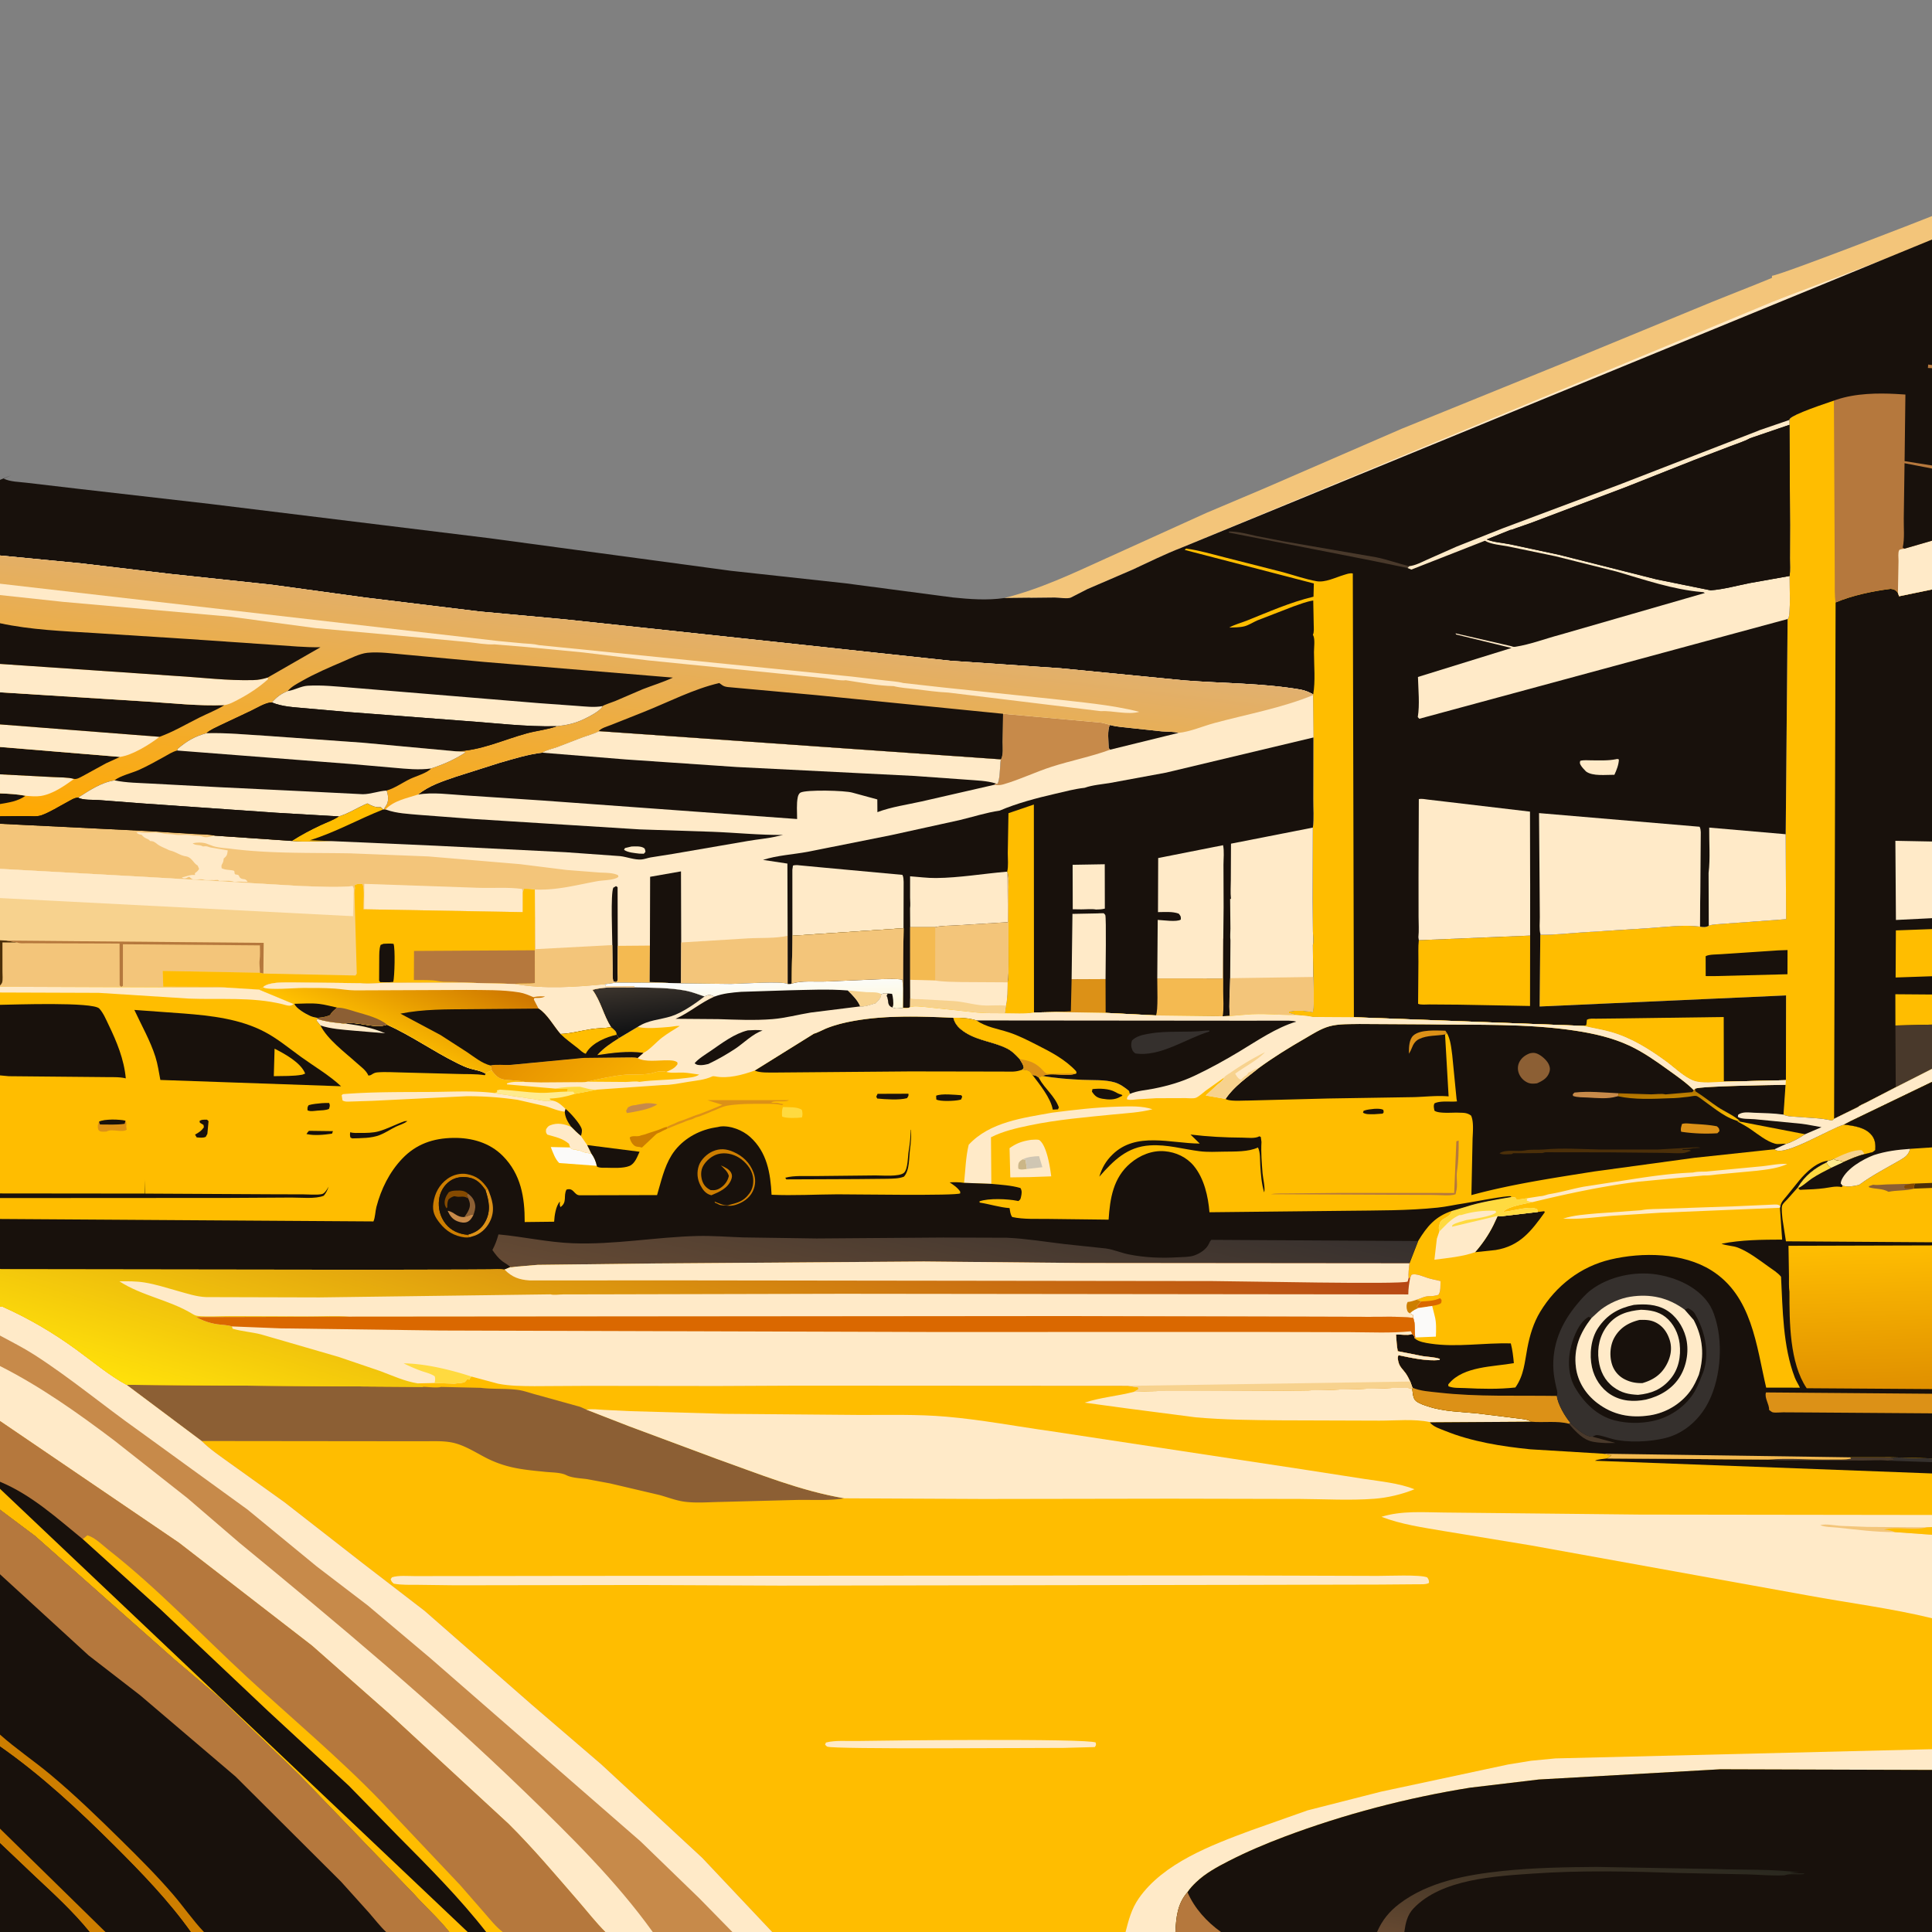 <svg xmlns="http://www.w3.org/2000/svg" width="512" height="512">
    <rect width="100%" height="100%" fill="#808080" stroke="none"/>
    <path fill="#ffeac8" d="M257 165 512 59.967V512H0V127.175Z" />
    <path fill="#f3c57a"
        d="M473.515 72.378c.031 1.847-.093 4.103.373 5.887l-160.77 66.87c-4.464 1.722-8.726 3.866-13.067 5.866l-11.863 5.104-4.406 2.254c-.859.396-3.199-.008-4.253-.01l-13.424.142c9.546-2.38 18.12-6.49 27.033-10.526l26.572-12.046 15.165-6.417 36.531-15.855 46.266-18.784 36.272-14.946 11.59-4.623c2.585-1.03 5.28-2.272 7.98-2.916Z" />
    <path fill="#ffbd00"
        d="M512 97V283.264l-9.61 4.883-7.95 4.11c-.395.21-1.751.76-1.977 1.09l-6.408 3.151-.555.475c-2.926-.724-6.157-.71-9.157-.982-1.147-.104-2.684-.042-3.697-.61l.546-7.888.094-1.233.043-22.465-65.311 2.938.178-19.004c3.626.062 7.364-.387 10.986-.62l18.378-1.183c4.153-.29 8.856-.917 12.966-.355.829.144 1.566.213 2.317-.229.993-.432 2.463-.379 3.563-.506l16.923-1.237-.098-22.52.505-57.032.15-.13c.732-.952.335-9.53.383-11.278.204-1.476.073-3.094.08-4.593l.027-8.88-.148-26.589-.026-1.286C473.89 108.933 512 97 512 97Z" />
    <path fill="#18110c"
        d="m471.268 251.859 2.446-.086-.018 6.41-19.211.492-2.458-.006-.013-5.264c.866-.516 3.082-.447 4.135-.54l15.12-1.006ZM486.452 159.653c4.443-1.872 9.813-2.998 14.589-3.598.779.124 1.108.143 1.673.75l.256.354.31.864 8.72-1.806V283.264l-9.61 4.883-7.95 4.11c-.395.21-1.751.76-1.977 1.09l-6.408 3.151.397-136.845Z" />
    <path fill="#ffbd00"
        d="M512 263.557v7.98l-9.695.228-.016-8.282 9.711.074ZM512 258.714l-9.64.333.067-12.478 9.573-.35v12.495Z" />
    <path fill="#49392b" d="M512 271.537v11.727l-9.61 4.883-.085-16.382 9.695-.228Z" />
    <path fill="#ffeac8" d="m502.295 222.824 9.705.183v20.322l-9.56.473-.145-20.978Z" />
    <path fill="#b5783d"
        d="M512.65 95.01v.806l-.65 47.472v12.93l-8.72 1.805-.31-.864-.256-.354c-.565-.607-.894-.626-1.673-.75-4.776.6-10.146 1.726-14.589 3.598-.298-1.888-.203-3.865-.22-5.774l-.038-9.722-.194-38.959Z" />
    <path fill="#ffeac8"
        d="M512 143.288v12.93l-8.72 1.805-.31-.864.157-8.53c.008-.78-.183-2.149.165-2.806.162-.304 1.06-.35 1.404-.417l7.304-2.118Z" />
    <path fill="#18110c"
        d="m504.696 145.406-.455-.29c.535-2.401.24-5.271.277-7.741l.206-14.619 7.276 1.409v19.123l-7.304 2.118ZM512 123.358l-7.265-1.155.308-24.976 6.957.347v25.784ZM505.56 68.947l6.44-2.329V96.74c-2.186-.279-4.33-.611-6.536-.368l-.322.038.08-21.236.014-4.271c.002-.339-.093-1.092.005-1.403.065-.203.213-.369.32-.553Z" />
    <path fill="#f3c57a"
        d="M512.1 57.225v6.651l-42.164 15.995c-.8-1.454-.332-5.026-.338-6.788 2.422-.222 40.287-14.935 42.502-15.858Z" />
    <path fill="#18110c"
        d="M512.888 63.112c.367 2.924.14 6.08.14 9.028l-2.69 32.265c.005 1.435-13.334-1.961-23.668 1.526-6.89 2.325-12.593 4.417-12.468 5.36l.026 1.286.148 26.59-.027 8.88c-.007 1.498.124 3.116-.08 4.592-.048 1.748.35 10.326-.382 11.278l-.151.13-.505 57.031.098 22.521-16.923 1.237c-1.1.127-2.57.074-3.563.506-.75.442-1.488.373-2.317.229-4.11-.562-8.813.066-12.966.355l-18.378 1.182c-3.622.234-7.36.683-10.986.62l-.178 19.005 65.31-2.938-.042 22.465-16.45.4c-2.194.09-5.918.488-7.961-.274-2.576-.96-5.095-3.486-7.312-5.105-4.486-3.274-9.138-6.212-14.515-7.778-2.388-.696-4.833-1.042-7.25-1.628l-61.003-2.304-7.198-.042-3.75-.034c-1.386-.37-3.003-.39-4.44-.526l-1.866-.518.084-.395c2.06-.385 4.247-.218 6.302.14.417-3.018.156-6.248.085-9.29l-.086-8.467c.202-1.09.017-2.495.014-3.63l-.09-8.514.07-18.975c.352-2.381.098-5.197.108-7.625l.045-16.254-.084-11.226.03-.189c-1.108-.592-2.16-1.069-3.407-1.283-10.068-1.73-20.674-1.622-30.862-2.436l-32.624-3.2-29.227-1.994-56.928-6.128-45.096-4.826-22.797-2.105-30.377-3.706-24.66-3.38-27.015-2.885-23.526-2.786L0 147.215v-20.04s5.586-2.32.97-.346c1.687.87 4.24.873 6.139 1.114l13.641 1.598 34.909 4.004 74.017 9.08 64.036 8.644 30.39 3.316 28.383 3.744c4.502.458 9.12.813 13.62.162l13.424-.142c1.054.002 3.394.406 4.253.01l4.406-2.254L300.051 151c4.341-2 8.603-4.144 13.066-5.866Z" />
    <path fill="#49392b"
        d="m363.338 148.526-37.735-7.4.147-.282c2.393.003 4.93.687 7.26 1.215l6.99 1.365 24.796 4.275c2.96.61 5.777 1.668 8.699 2.334l-.492.49-9.665-1.997Z" />
    <path fill="#ffeac8"
        d="m428.614 201.125.41.137c-.041 1.388-.612 2.82-1.192 4.064-2.216-.03-5.764.456-7.534-.889-.48-.524-1.098-1.106-1.426-1.73-.25-.474-.218-.6-.086-1.082.913-.255 2.014-.127 2.958-.127 2.165 0 4.388.13 6.52-.299l.35-.074Z" />
    <path fill="#ffbd00"
        d="m419.799 271.875.6-.25.149-1.375c.696-.409 1.596-.275 2.38-.286l6.172-.069 27.702-.379.034 17.144c-2.194.09-5.918.488-7.961-.274-2.576-.96-5.095-3.486-7.312-5.105-4.486-3.274-9.138-6.212-14.515-7.778-2.388-.696-4.833-1.042-7.25-1.628Z" />
    <path fill="#ffeac8"
        d="M452.792 231.326c.476-3.825.119-8.12.163-12.005l20.276 1.757.098 22.521-16.923 1.237c-1.1.127-2.57.074-3.563.506l-.051-14.016Z" />
    <path fill="#ffbd00"
        d="m405.5 247.942-.025 18.656-18.85-.35-7.78-.058c-.87-.006-2.274.166-3.037-.167l.088-11.137c.02-1.865-.105-3.877.103-5.725l29.502-1.219Z" />
    <path fill="#ffeac8"
        d="m375.936 229.597.065-17.825c.813-.167 1.693.045 2.514.14l4.86.57 22.089 2.61.032 16.863.013 2.402-.008 13.585-29.502 1.22-.11-.786c.19-1.76.047-3.643.046-5.423l-.007-10.52.008-2.836ZM407.86 215.482l42.552 3.615c.25.49.273.888.312 1.431l-.115 15.952-.045 2.54-.038 6.55c-4.11-.561-8.813.067-12.966.356l-18.378 1.182c-3.622.234-7.36.683-10.986.62l.032-.163c-.364-1.31-.148-3.12-.16-4.487l-.068-9.61-.14-17.986Z" />
    <path fill="#ffbd00"
        d="m313.96 145.74.353-.364c3.53.465 6.957 1.513 10.404 2.371l15.444 3.933c2.84.791 5.818 1.822 8.714 2.343 2.311.416 5.019-.987 7.215-1.64.743-.222 1.638-.584 2.416-.405l.289 117.593-7.198-.042-3.75-.034c-1.386-.37-3.003-.39-4.44-.526l-1.866-.518.084-.395c2.06-.385 4.247-.218 6.302.14.417-3.018.156-6.248.085-9.29l-.086-8.467c.202-1.09.017-2.495.014-3.63l-.09-8.514.07-18.975c.352-2.381.098-5.197.108-7.625l.045-16.254-.084-11.226.03-.189c.601-3.522.204-7.647.2-11.231 0-1.137.291-3.299-.159-4.318l-.138-.227c.379-.74.235-1.896.227-2.722l-.124-6.39c-1.85.298-3.499.963-5.26 1.574l-9.48 3.668c-1.112.47-2.393 1.32-3.523 1.601-1.25.312-2.716.28-4.005.338 1.429-.828 3.09-1.22 4.618-1.83 5.861-2.345 11.541-4.88 17.717-6.358l.087-3.503-34.22-8.889Z" />
    <path fill="#ffeac8"
        d="m466.065 114.112.017-.037 8.12-2.784.026 1.286-10.45 3.566c-1.542.854-3.364 1.396-5.012 2.035l-9.742 3.716-18.278 7.24-25.244 9.531-3.771 1.314c-.357.118-1.13.47-1.485.463l-6.25 2.52c1.792.75 4.27.892 6.219 1.289l13.035 2.795 25.77 6.497 14.306 2.9c3.45-.258 6.995-1.254 10.398-1.928l10.545-1.876c-.048 1.748.35 10.326-.382 11.278l-.151.13-97.61 26.434-.4-.455c.55-3.263.137-7.283.047-10.623l24.802-7.684-14.688-3.576-.158-.294 14.771 3.39c.445.162.645.23 1.126.155 3.9-.605 7.962-2.156 11.787-3.17l38.394-11.075c-.44-.245-.27-.213-.725-.25-7.724-.64-15.274-3.278-22.68-5.436l-16.184-4.053-12.442-2.583c-1.884-.382-4.634-.53-6.25-1.53l-19.502 7.648-1.021-.422.492-.49c1.606-.163 3.32-1.098 4.79-1.757l7.762-3.438 12.27-4.858 30.621-11.472 37.127-14.396Z" />
    <path fill="#18110c"
        d="m474.228 112.577.148 26.59-.027 8.88c-.007 1.498.124 3.116-.08 4.592l-10.545 1.876c-3.403.674-6.947 1.67-10.398 1.928l-14.305-2.9-25.77-6.497-13.036-2.795c-1.948-.397-4.427-.539-6.22-1.29l6.251-2.519c.355.007 1.128-.345 1.485-.463l3.77-1.314 25.245-9.532 18.278-7.239 9.742-3.716c1.648-.639 3.47-1.18 5.012-2.035l10.45-3.566Z" />
    <path fill="#ffeac8"
        d="m0 147.215 21.5 2.082 23.526 2.786 27.015 2.885 24.66 3.38 30.377 3.706 22.797 2.105 45.096 4.826 56.928 6.128 29.227 1.994 32.624 3.2c10.188.814 20.794.705 30.862 2.436 1.247.214 2.299.691 3.408 1.283l-.031.189.084 11.226-.045 16.254c-.01 2.428.244 5.244-.108 7.625l-.07 18.975.09 8.514c.003 1.135.188 2.54-.014 3.63l.086 8.468c.071 3.041.332 6.271-.085 9.29-2.055-.359-4.243-.526-6.302-.14l-.084.394 1.866.518c-4.418.096-8.85-.494-13.273-.068l-4.215.358-1.886.058-17.71-.22-13.316-.677-13.048-.223-5.944.128c-2.496.398-5.208.195-7.736.195-2.447-.009-4.924.033-7.363-.18l-13.743-1.473c-1.218-.074-2.806-.363-3.97.033-.558.392-1.296.25-1.948.229l.052-5.27.134-15.869-29.447 1.997-.168 12.7c-.429.098-.65.22-1.08.094-1.182-.872-12.615-.042-15.056-.028l-13.21-.156-5.13-.145-12.026-.05-2.985.42c-8.052.759-15.962 1.352-23.977-.063l-13.982-.354-19.981.054c-2.336-.01-4.624.406-6.963.078l-.58.01-17.18-.209c-2.122.03-6.272-.18-7.867 1.188l-.032.16-1.104.575-8.624-.534L0 261.503V147.215Z" />
    <path fill="#18110c"
        d="M162.27 250.45c-.005-2.498-.482-13.551.261-15.196l.72-.43.418.301.042 15.534-.05 6.886c-.005.576.142 1.835-.018 2.322-.054.168-.235.262-.352.393l-.722-.147c-.31-1.032-.2-2.264-.217-3.346l-.081-6.317ZM294.157 192.138c1.822.49 3.746.603 5.617.81l8.08.87c1.373.12 3.156.02 4.445.407l-18.109 4.45-.382-.425c-.01-1.393-.438-5.074.35-6.112Z" />
    <path fill="#f4ba51"
        d="m163.711 250.659 8.523-.07-.071 9.666c1.054.046 2.146.031 3.187.197l-12.026-.05-.033-.142c.117-.13.298-.225.352-.393.16-.487.013-1.746.017-2.322l.051-6.886Z" />
    <path fill="#f3c57a"
        d="m141.78 242.963.03.34.125 8.232 20.336-1.085.081 6.317c.017 1.082-.094 2.314.217 3.346l.722.147.033.142-2.985.42c-8.052.759-15.962 1.352-23.977-.063 1.742-.25 3.576-.016 5.38-.242l-.01-8.688.048-8.866Z" />
    <path fill="#18110c"
        d="m172.234 250.588.055-18.228 8.181-1.436.052 18.838-.042 10.835-5.13-.145c-1.041-.166-2.133-.151-3.187-.197l.071-9.667Z" />
    <path fill="#f3c57a"
        d="m180.522 249.762 17.696-1.083c3.33-.192 7.285.05 10.514-.682l.014 12.784c-1.182-.872-12.615-.042-15.056-.028l-13.21-.156.042-10.835Z" />
    <path fill="#c78a4a"
        d="m265.82 189.163 26.16 2.366 2.163.556.014.053c-.787 1.038-.36 4.72-.349 6.112l.382.425c-4.993 1.84-10.347 2.876-15.432 4.504-4.317 1.383-8.454 3.404-12.795 4.666-.874.254-1.52.303-2.409.122l.314-.349.39.148c.796-.735.71-4.972.945-6.31l.042-.224c.688-1.034.434-3.406.441-4.633l.133-7.436Z" />
    <path fill="#18110c"
        d="M89.782 216.354c2.705-.797 4.985-2.373 7.576-3.444 1.109.576 1.96 1.073 3.26.98l.257-.027.708.645.15-.051.44.051.249.093c2.712.976 5.826 1.09 8.68 1.35l14.398 1.091 44.014 2.755 19.228.632c6.253.236 12.503.892 18.765.84l-1.357.304c-2.59.64-5.35.834-7.987 1.301l-19.827 3.415-5.933.941c-.782.143-1.628.477-2.403.54-1.863.151-3.83-.687-5.684-.892l-14.41-1.031-34.345-1.72-27.458-1.214c-3.584-.078-7.24.316-10.804-.059 2.42-1.555 5.058-2.954 7.662-4.175 1.603-.752 3.354-1.33 4.821-2.325Z" />
    <path fill="#ffeac8"
        d="M167.357 224.333c.97-.034 2.468-.152 3.3.405.346.233.316.633.4 1.012l-.432.497-1.184-.025c-1.21-.155-3.082-.274-4.066-1.012l.25-.467 1.732-.41Z" />
    <path fill="#ffbd00"
        d="M89.782 216.354c2.705-.797 4.985-2.373 7.576-3.444 1.109.576 1.96 1.073 3.26.98l.257-.027.708.645c-6.554 2.57-12.74 6.101-19.458 8.16l5.978.245c-3.584-.078-7.24.316-10.804-.059 2.42-1.555 5.058-2.954 7.662-4.175 1.603-.752 3.354-1.33 4.821-2.325Z" />
    <path fill="#f3c57a"
        d="m0 218.301 39.202 1.938 11.923.752c1.903.122 4.038.068 5.895.47-.756.102-1.914.472-2.645.406-.466-.042-.906-.294-1.375-.343-.902-.095-1.583.01-2.5-.175-1.376-.276-2.837.095-4.238-.166-1.042-.195-2.121-.076-3.13-.324-1.894-.466-4.101.076-6.125-.316-.327-.064-.536-.02-.843.095.485.41.724.506 1.354.58l.167.186c.632.685.911.682 1.667 1.08.171.09.29.25.412.393l.415.031c.792.086 1.251.672 1.895 1.066.722.442 1.496.753 2.263 1.095l.209.118c.298.152.56.214.88.304 1.391.392 2.286 1.194 3.815 1.444 1.108.18 1.573.897 2.259 1.694.271.315.524.526.875.746l.385.875c-.293.56-.621.786-1.114 1.159l.035.476-.456-.015c-1.037-.012-2.019.487-3.046.643.41.303.682.306 1.197.174l.749-.35c.23.177.625.558.875.663.642.269 2.097-.162 2.992.137.72.24 1.822.038 2.633.113l1.125-.061.313.248c1.09.044 3.153-.203 4.062.313l.477-.069c1.006-.132 1.997.103 3.024.006-.689-1.087-1.146-.43-1.945-1.028-.255-.19-.3-.589-.559-.773-.102-.073-.747-.13-.812-.196-.345-.35.087-.87-.544-.998-1.076-.217-1.99-.111-3.03-.595-.035-.566-.127-.673.16-1.169.294-.511.322-.84.391-1.41.9-.76.915-1.02 1.064-2.149l-3.601-.619c-.555-.101-.96-.12-1.495-.32-.55-.207-.897-.175-1.476-.111-.966-.582-1.751-.124-2.716-.818 1.043-.295 2.82-.298 3.812.126l1.276.476c1.526.578 3.374.613 4.998.82 10.482 1.336 21.18 1.031 31.726 1.223l20.612.814 24.27 2.045 12.381 1.543 8.526.665c1.519.11 3.797.006 5.146.75l.065.414c-1.004.906-4.086.876-5.5 1.133-5.644 1.027-10.795 2.476-16.638 2.227a18.192 18.192 0 0 0-2.862-.186l-.33.928-.007 5.247-42.038-.751-.211-.002c-.003-1.376.42-5.789-.289-6.705-.837.007-1.31-.114-2.017.357l.11.754-.168 1.032-.204-.034c-.004-.637.045-.969-.28-1.544-4.428.436-9.08.092-13.526-.009l-39.29-2.312L0 230.256v-11.955Z" />
    <path fill="#ffeac8"
        d="m96.5 240.975.032-6.742 30.179 1.041c3.79.141 7.937-.213 11.664.31l.17.895-.007 5.247-42.038-.751Z" />
    <path fill="#18110c"
        d="m158.787 193.762 106.458 7.47-.042.224c-.236 1.338-.149 5.575-.944 6.31l-.39-.148-.315.35-19.313 4.424c-3.884.869-7.993 1.423-11.72 2.836l-.025-3.371-6.568-1.79c-1.947-.596-12.3-.834-13.79-.018-.412.226-.625.767-.72 1.21-.374 1.764-.167 3.972-.173 5.792l-67.293-4.896-20.887-1.378c-3.934-.235-8.414-.899-12.302-.2 2.985-2.41 6.503-3.512 10.074-4.742l11.578-3.675c3.763-1.063 7.386-2.233 11.292-2.69 1.052-.747 2.68-1.038 3.91-1.48l6.502-2.506c1.53-.566 3.208-1.006 4.668-1.722Z" />
    <path fill="#ffeac8"
        d="m158.787 193.762 106.458 7.47-.042.224c-.236 1.338-.149 5.575-.944 6.31l-.39-.148c-2.378-.74-5.072-.776-7.547-.985l-14.065-1.004-47.01-2.362-29.3-1.997-22.24-1.8c1.052-.747 2.68-1.038 3.91-1.48l6.502-2.506c1.53-.566 3.208-1.006 4.668-1.722Z" />
    <path fill="#f7d28e"
        d="m0 230.256 40.625 2.256 39.29 2.312c4.446.1 9.098.445 13.526.01.325.574.276.906.28 1.543l.204.034.168-1.032-.11-.754c.706-.47 1.18-.35 2.017-.357.709.916.286 5.33.289 6.705l.211.002 42.038.751.007-5.247.33-.928c.978-.017 1.893.052 2.862.186l.032 5.863.011 1.363-.049 8.866.012 8.688c-1.805.226-3.639-.008-5.38.242l-13.983-.354-19.981.054c-2.336-.01-4.624.406-6.963.078l-.58.01-17.18-.209c-2.122.03-6.272-.18-7.867 1.188l-.032.16-1.104.575-8.624-.534L0 261.503V230.257Z" />
    <path fill="#ffeac8"
        d="m0 230.256 40.625 2.256 39.29 2.312c4.446.1 9.098.445 13.526.01.325.574.276.906.28 1.543l-.161 6.423L0 237.997v-7.74Z" />
    <path fill="#f3c57a"
        d="m0 249.182 1.691.086 68.186.6-.083 8.135c-.328-.024-.603-.12-.917-.214l-25.759-.48.15 4.16 11.773.052c1.565.024 3.486-.117 5.008.206L0 261.503V249.182Z" />
    <path fill="#4b2f09"
        d="m0 249.182 1.691.086 2.834.49-3.878.007.007 7.82c-.002.703.127 2.124-.087 2.79-.078.243-.39.62-.567.812v-12.005Z" />
    <path fill="#b5783d"
        d="m1.691 249.268 68.186.6-.083 8.135c-.328-.024-.603-.12-.917-.214.016-1.11-.216-2.378-.069-3.45.169-1.24.077-2.556.07-3.808l-36.303-.296-.005 11.015-.445.273-.415-.398-.024-11.077-19.863-.063-4.758-.02c-.826-.002-1.774.117-2.54-.207l-2.834-.49Z" />
    <path fill="#ffbd00"
        d="m94.093 235.38-.11-.755c.706-.47 1.18-.35 2.017-.357.709.916.286 5.33.289 6.705l.211.002 42.038.751.007-5.247.33-.928c.978-.017 1.893.052 2.862.186l.032 5.863.011 1.363-.049 8.866.012 8.688c-1.805.226-3.639-.008-5.38.242l-13.983-.354-19.981.054c-2.336-.01-4.624.406-6.963.078l-.58.01-17.18-.209c-2.122.03-6.272-.18-7.867 1.188l-.032.16-1.104.575-8.624-.534c-1.522-.323-3.443-.182-5.008-.206l-11.773-.053-.15-4.16 25.76.48c.313.095.588.191.916.215l24.428.516.327-.506-.624-21.602.168-1.032Z" />
    <path fill="#18110c"
        d="M101.64 250.11c.889-.037 1.774-.106 2.658.015.472 1.352.274 8.573-.072 10.083l-1.1.102-2.376-.024-.284-.411.031-5.784c.017-1.167-.04-2.59.378-3.683l.766-.298Z" />
    <path fill="#b5783d"
        d="m141.731 251.829.012 8.688c-1.805.226-3.639-.008-5.38.242l-13.983-.354c-1.587-.273-3.385-.144-5.005-.234-.895-.05-1.74-.297-2.625-.36-1.672-.12-3.39-.07-5.068-.078l.036-7.724 32.013-.18Z" />
    <path fill="#18110c"
        d="m348.073 195.441-.045 16.254c-.01 2.428.244 5.244-.108 7.625l-.07 18.975.09 8.514c.003 1.135.188 2.54-.014 3.63l.086 8.468c.071 3.041.332 6.271-.085 9.29-2.055-.359-4.243-.526-6.302-.14l-.084.394 1.866.518c-4.418.096-8.85-.494-13.273-.068l-4.215.358-1.886.058-17.71-.22-13.316-.677-13.048-.223-5.944.128c-2.496.398-5.208.195-7.736.195-2.447-.009-4.924.033-7.363-.18l-13.743-1.473c-1.218-.074-2.806-.363-3.97.033-.558.392-1.296.25-1.948.229l.052-5.27.134-15.869-29.447 1.997-.168 12.7c-.429.098-.65.22-1.08.094l-.014-12.784-.059-19.139-6.465-.977c3.75-1.21 7.908-1.422 11.792-2.136l22.167-4.426 18.048-3.964c3.513-.84 7.166-2.016 10.73-2.54 4.566-1.96 9.83-3.332 14.66-4.446 2.578-.596 5.216-1.308 7.848-1.595 2.04-.743 4.746-.937 6.915-1.316l14.632-2.7 39.073-9.317Z" />
    <path fill="#dc9117" d="m292.98 259.47.027 8.95-13.048-.223 3.828-.198.202-8.49 8.991-.039Z" />
    <path fill="#ffeac8"
        d="m284.286 240.96-.032-11.781 8.517-.143.022 11.755c-.796.203-1.51.232-2.33.242-1.14-.21-2.747-.032-3.93-.042l-2.247-.03ZM292.487 242.018c.141.16.333.288.424.482.305.65.067 14.973.07 16.97l-8.992.039.222-17.319 6.815-.133.265-.027 1.196-.012Z" />
    <path fill="#f4ba51"
        d="m306.688 259.286 17.345.014.121-10.4.029-.28-.02 13.976c-.01 2.14.217 4.625-.13 6.721l-17.71-.22c.65-1.112.338-8.052.365-9.81Z" />
    <path fill="#ffeac8"
        d="M241.172 240.686c.14-.819.01-1.895.01-2.75v-5.708c2.3.16 4.566.48 6.879.459 6.238-.058 12.628-1.174 18.857-1.69l.101.293.062 13.102-13.76.841c-1.732.121-3.816.054-5.475.467l-6.64.006-.034-5.02Z" />
    <path fill="#ffbd00"
        d="m267.254 215.5 6.73-2.29.031 55.115c-2.496.398-5.208.195-7.736.195l.29-2.003c.476-1.962.395-4.172.461-6.189.322-1.569.217-3.303.249-4.901l-.012-9.786-.014-9.834c-.01-1.406.186-3.179-.234-4.517l-.1-.293c.358-1.47.148-3.38.15-4.903l.185-10.593Z" />
    <path fill="#ffeac8"
        d="m209.983 230.491.16-1.098c.771-.252 1.641-.076 2.438-.003l5.712.538 20.861 1.922c.306.609.287 1.24.32 1.906l-.033 12.234-29.447 1.997-.011-17.496ZM306.688 259.286l.118-15.504c1.36.061 5.072.625 6.123-.087.033-.882-.005-.866-.551-1.57-1.656-.62-3.743-.409-5.499-.406l.052-14.33 17.194-3.402c.339 1.572.113 3.572.108 5.195l.036 11.21-.086 8.229-.029.278-.12 10.401-17.346-.014Z" />
    <path fill="#f3c57a"
        d="M267.02 231.29c.419 1.338.223 3.11.233 4.517l.014 9.834.012 9.786c-.032 1.598.073 3.332-.249 4.901-.066 2.017.015 4.227-.46 6.19l-.29 2.002c-2.448-.009-4.925.033-7.364-.18l-13.743-1.473c-1.218-.074-2.806-.363-3.97.033l.02-2.345-.016-4.895-.002-13.954 6.641-.006c1.659-.413 3.743-.346 5.475-.467l13.76-.84-.062-13.103Z" />
    <path fill="#f4ba51" d="m241.205 245.706 6.641-.006-.016 14.143-6.623-.183-.002-13.954Z" />
    <path fill="#ffeac8"
        d="m241.207 259.66 6.623.183c2.3.384 4.755.344 7.085.413l12.115.072c-.066 2.017.015 4.227-.46 6.19l-.29 2.002c-2.448-.009-4.925.033-7.364-.18l-13.743-1.473c-1.218-.074-2.806-.363-3.97.033l.02-2.345-.016-4.895Z" />
    <path fill="#f7d28e"
        d="M241.223 264.555c.89.348 1.914.174 2.858.25l8.872.498c2.508.194 4.96.948 7.437 1.128 2.03.147 4.175-.154 6.18.086l-.29 2.003c-2.448-.009-4.925.033-7.364-.18l-13.743-1.473c-1.218-.074-2.806-.363-3.97.033l.02-2.345Z" />
    <path fill="#ffeac8"
        d="M326.22 238.203c-.181-1.638-.045-3.394-.038-5.044l.045-9.577 21.693-4.262-.07 18.975.09 8.514c.003 1.135.188 2.54-.014 3.63l.086 8.468c.071 3.041.332 6.271-.085 9.29-2.055-.359-4.243-.526-6.302-.14l-.084.394 1.866.518c-4.418.096-8.85-.494-13.273-.068l-4.215.358c-.295-3.228.043-6.768.093-10.025l.07-10.046c-.126-.964-.004-2.13-.003-3.114l-.08-7.841.22-.03Z" />
    <path fill="#f3c57a"
        d="M348.012 258.907c.071 3.041.332 6.271-.085 9.29-2.055-.359-4.243-.526-6.302-.14l-.084.394 1.866.518c-4.418.096-8.85-.494-13.273-.068l-4.215.358c-.295-3.228.043-6.768.093-10.025l22-.327Z" />
    <linearGradient id="a" x1="165.347" x2="174.319" y1="236.029" y2="161.961" gradientUnits="userSpaceOnUse">
        <stop offset="0" stop-color="#ffa900" />
        <stop offset="1" stop-color="#e1b06f" />
    </linearGradient>
    <path fill="url(#a)"
        d="m0 147.215 21.5 2.082 23.526 2.786 27.015 2.885 24.66 3.38 30.377 3.706 22.797 2.105 45.096 4.826 56.928 6.128 29.227 1.994 32.624 3.2c10.188.814 20.794.705 30.862 2.436 1.247.214 2.299.691 3.408 1.283l-.031.189c-8.265 3.401-17.513 5.071-26.148 7.396-3.025.814-6.466 2.33-9.542 2.614-1.289-.387-3.072-.287-4.445-.408l-8.08-.868c-1.871-.208-3.795-.32-5.617-.81l-.014-.054-2.163-.556-26.16-2.366-.134 7.436c-.007 1.227.247 3.6-.441 4.633l-106.458-7.47c-1.46.716-3.138 1.156-4.668 1.722l-6.503 2.505c-1.23.443-2.857.734-3.91 1.481-3.905.457-7.528 1.627-11.291 2.69l-11.578 3.675c-3.57 1.23-7.089 2.332-10.074 4.742-2.967.98-6.358 1.564-8.59 3.931l-.44-.051-.15.051-.708-.645-.257.027c-1.3.093-2.151-.404-3.26-.98-2.59 1.071-4.871 2.647-7.576 3.444-1.467.994-3.218 1.573-4.82 2.325-2.605 1.221-5.243 2.62-7.663 4.175l-20.28-1.394c-1.856-.401-3.991-.347-5.894-.469l-11.923-.752L0 218.301V147.215Z" />
    <path fill="#18110c" d="M0 210.259c2.308.084 4.502.2 6.777.623-2.085 1.48-4.316 1.766-6.777 2.199v-2.822Z" />
    <path fill="#ffeac8"
        d="m0 205.203 13.96.726c1.77.111 3.982.021 5.67.492-2.547 1.836-5.66 4.034-8.84 4.522-1.225.188-2.774.052-4.013-.06-2.275-.424-4.469-.54-6.777-.624v-5.056Z" />
    <path fill="#18110c"
        d="m0 197.957 31.802 2.636-3.677 1.674-6.19 3.39c-.689.351-1.518.902-2.305.764-1.688-.47-3.9-.38-5.67-.492L0 205.203v-7.246Z" />
    <path fill="#ffeac8" d="m0 191.972 42.279 3.29c-2.668 2.061-7.134 4.843-10.477 5.33L0 197.958v-5.985Z" />
    <path fill="#18110c"
        d="m0 183.471 38.868 2.444c6.743.428 13.868 1.228 20.62.94-2.067 1.295-4.428 2.201-6.616 3.292-3.522 1.756-6.878 3.764-10.593 5.115L0 191.972v-8.5Z" />
    <path fill="#ffeac8"
        d="m0 175.945 46.646 3.19c6.768.394 13.737 1.29 20.507 1.098 1.304-.037 2.534-.283 3.779-.67l.1.438c-2.36 2.123-5.046 3.897-7.853 5.368-1.13.593-2.408 1.32-3.691 1.486-6.752.288-13.877-.512-20.62-.94L0 183.47v-7.526ZM0 154.69l132.097 15.19 6.392.606c1.431.117 2.95.127 4.34.482l82.813 8.32 8.876 1.037c1.567.19 3.297.266 4.82.676l10.37 1.158 28.73 3.016c7.762.914 15.924 1.542 23.488 3.464-3.089.864-7.021-.362-10.263-.186l-40.326-4.914c-2.913-.13-5.89-.563-8.79-.914-1.876-.228-3.899-.332-5.73-.798-4.082-.088-8.586-.926-12.637-1.562-1.467.196-3.697-.343-5.232-.506l-12.833-1.302-34.365-3.452-17.196-2.099-14.926-1.43-8.57-.713c-2.271.12-4.92-.397-7.21-.624l-12.628-1.182-27.567-2.5-22.633-3.034-44.27-3.922L0 157.698v-3.007Z" />
    <path fill="#18110c"
        d="M0 165.16c8.162 1.766 16.717 2.091 25.034 2.6l24.619 1.569 23.07 1.582c4.069.262 8.133.68 12.214.61l-14.005 8.041c-1.245.388-2.475.634-3.779.67-6.77.193-13.739-.703-20.507-1.097L0 175.945V165.16ZM158.787 193.762l-.07-.068c.68-.779 2.286-1.199 3.253-1.588l8.566-3.405c6.527-2.588 13.25-6.115 20.09-7.69l.197.151.294.213c.624.497.988.594 1.794.706l23.324 2.124 49.584 4.958-.133 7.436c-.007 1.227.247 3.6-.441 4.633l-106.458-7.47ZM76.253 183.13c1.022-1.205 2.395-1.89 3.747-2.66 3.524-2.013 7.281-3.607 11.009-5.2 1.856-.793 4.313-2.068 6.336-2.27 3.218-.323 6.693.21 9.91.471l20.954 1.94 50.12 4.165c-2.603 1.221-5.32 2.031-7.992 3.072l-7.32 3.144c-.449.181-3.165 1.099-3.318 1.333-.466 1.27-3.905 2.964-5.219 3.58-2.225 1.04-4.495 1.492-6.922 1.75-2.505.914-5.278 1.172-7.862 1.868-6.33 1.708-12.427 4.701-19.037 4.768l-24.534-2.266-25.373-1.81c-5.33-.314-10.694-.856-16.036-.708.964-.884 2.514-1.52 3.69-2.108l8.103-3.824c1.482-.699 3.937-2.242 5.546-2.22 1.279-1.464 2.382-2.265 4.198-3.025Z" />
    <path fill="#ffeac8"
        d="m76.253 183.13.213-.03c1.72-.273 3.313-1.265 5.034-1.37 3.801-.232 7.627.203 11.413.489l15.52 1.284 34.396 2.84 10.032.724c2.238.158 4.621.475 6.838.058-.466 1.27-3.905 2.964-5.219 3.58-2.225 1.04-4.495 1.492-6.922 1.75-8.223.196-16.605-.87-24.808-1.435l-30.623-2.335-11.26-.998c-2.994-.282-6.001-.37-8.812-1.532 1.279-1.464 2.382-2.265 4.198-3.025Z" />
    <path fill="#18110c"
        d="M54.716 194.307c.964-.884 2.514-1.52 3.69-2.108l8.103-3.824c1.482-.699 3.937-2.242 5.546-2.22 2.811 1.161 5.818 1.25 8.812 1.532l11.26.998 30.623 2.335c8.203.565 16.585 1.63 24.808 1.435-2.505.914-5.278 1.172-7.862 1.868-6.33 1.708-12.427 4.701-19.037 4.768l-24.534-2.266-25.373-1.81c-5.33-.314-10.694-.856-16.036-.708Z" />
    <path fill="#18110c"
        d="M54.716 194.307c5.342-.148 10.706.394 16.036.708l25.373 1.81 24.534 2.266 2.591.135v.241c-2.913 1.902-5.75 3.114-9.036 4.2-.875 1.14-4.116 2.076-5.507 2.747-2.042.985-4.084 2.47-6.256 3.086.428 1.161.607 2.573.042 3.723l-.562.88-.199.354-.15.051-.707-.645-.257.027c-1.3.093-2.151-.404-3.26-.98-2.59 1.071-4.871 2.647-7.576 3.444-1.467.994-3.218 1.573-4.82 2.325-2.605 1.221-5.243 2.62-7.663 4.175l-20.28-1.394c-1.856-.401-3.991-.347-5.894-.469l-11.923-.752L0 218.301v-1.968l6.912-.07c1.298.016 2.89.228 4.128-.222 2.294-.836 4.536-2.295 6.703-3.438.858-.453 1.943-1.21 2.932-1.22 3.07-1.924 6.042-4 9.693-4.582 1.41-1.19 4.66-1.956 6.428-2.75 2.239-1.006 4.385-2.21 6.533-3.394 1.156-.637 2.342-1.434 3.625-1.76l.17-.496c2.492-2.069 4.448-3.234 7.592-4.094Z" />
    <path fill="#ffeac8"
        d="M54.716 194.307c5.342-.148 10.706.394 16.036.708l25.373 1.81 24.534 2.266 2.591.135v.241c-2.913 1.902-5.75 3.114-9.036 4.2-3.224.434-6.487.094-9.713-.192l-11.392-.997-46.155-3.58.17-.497c2.492-2.069 4.448-3.234 7.592-4.094ZM20.675 211.383c3.07-1.924 6.042-4 9.693-4.582 3.134.678 6.585.67 9.784.862l18.05.956 24.221 1.167 13.702.689c2.069.002 4.205-.846 6.326-.975.428 1.161.607 2.573.042 3.723l-.562.88-.199.354-.15.051-.707-.645-.257.027c-1.3.093-2.151-.404-3.26-.98-2.59 1.071-4.871 2.647-7.576 3.444l-16.56-.965-35.072-2.448-12.008-.918c-1.627-.122-4.029.088-5.467-.64Z" />
    <path fill="#18110c"
        d="m0 216.333 6.912-.07c1.298.016 2.89.228 4.128-.222 2.294-.836 4.536-2.295 6.703-3.438.858-.453 1.943-1.21 2.932-1.22 1.438.728 3.84.518 5.467.64l12.008.918 35.072 2.448 16.56.965c-1.467.994-3.218 1.573-4.82 2.325-2.605 1.221-5.243 2.62-7.663 4.175l-20.28-1.394c-1.856-.401-3.991-.347-5.894-.469l-11.923-.752L0 218.301v-1.968Z" />
    <path fill="#ffbd00"
        d="m209.994 247.987 29.447-1.997-.134 15.868-.052 5.27c.652.023 1.39.164 1.947-.228 1.165-.396 2.753-.107 3.971-.033l13.743 1.472c2.439.214 4.916.172 7.363.181 2.528 0 5.24.203 7.736-.195l5.944-.128 13.048.223 13.316.677 17.71.22 1.886-.058 4.215-.358c4.422-.426 8.855.164 13.273.068 1.437.135 3.054.156 4.44.526l3.75.034 7.198.042 61.004 2.304c2.416.586 4.861.932 7.25 1.628 5.376 1.566 10.028 4.504 14.514 7.778 2.217 1.62 4.736 4.144 7.312 5.105 2.043.762 5.767.364 7.96.274l16.451-.4-.094 1.233-.546 7.887c1.013.57 2.55.507 3.697.61 3 .272 6.231.259 9.157.983l.555-.475 6.408-3.151c.226-.33 1.582-.88 1.977-1.09l7.95-4.11 9.61-4.883V512H0V261.503l60.049.224 8.624.534 1.104-.574.032-.16c1.595-1.37 5.745-1.158 7.866-1.189l17.182.21.579-.01c2.34.327 4.627-.09 6.963-.079l19.981-.054 13.982.354c8.015 1.415 15.925.822 23.977.063l2.985-.42 12.026.05 5.13.145 13.21.156c2.441-.014 13.874-.844 15.056.028.43.125.651.004 1.08-.094l.168-12.7Z" />
    <path fill="#ffeac8"
        d="M227.037 461.38c6.718-.137 61.095-.728 63.338.406.104.684.154.652-.25 1.204l-8.156.22c-6.884-.023-61.237.423-62.73-.335-.229-.115-.39-.333-.584-.5l.22-.587c2.488-.64 5.582-.362 8.162-.408Z" />
    <path fill="#18110c"
        d="m490.337 386.204 10.55-.014 11.113.302v3.987l-89.33-3.367c.73-.418 2.383-.47 3.259-.618l42.69.3c5.422-.416 11.087.08 16.546-.004 1.711-.027 3.675.097 5.351-.235l-.18-.35Z" />
    <path fill="#35302d" d="m500.888 386.19 11.112.302v.994l-11.785-.404 1.66-.198.07-.258-1.057-.436Z" />
    <path fill="#49392b"
        d="m490.337 386.204 10.55-.014 1.058.436-.07.258-1.66.198c-2.09-.224-4.414-.024-6.525-.026l-16.048-.052c-2.97-.02-6.074.149-9.022-.21 5.42-.416 11.086.08 16.545-.004 1.711-.027 3.675.097 5.351-.235l-.18-.35Z" />
    <path fill="#ffeac8"
        d="M300.543 368.84c4.52-.303 9.128-.172 13.66-.215l32.43-.163 19.705-.556c2.565-.044 5.385-.324 7.923.034.14 1.042.14 2.684 1.02 3.367.881.685 2.165 1.08 3.22 1.427 4.228 1.388 8.69 1.38 13.067 1.84l10.24 1.264c1.212.187 2.972.208 3.98.934l-26.876.172-.016-.078c-4.066-.891-9.152-.37-13.317-.38l-25.8-.083c-7.656-.055-15.32-.12-22.953-.799l-18.644-2.423-10.745-1.463c4.23-1.412 8.782-1.74 13.106-2.879ZM151.86 417.627l172.691-.119 40.626.12c2.34.018 11.324-.406 13.069.412.395.624.45.714.454 1.448-.787.48-2.24.336-3.158.362l-9.81.078-35.737.08-123.337.197-37.209-.164-48.72.078-9.82-.123c-2.153-.025-4.416.089-6.534-.306-.48-.398-.678-.58-.84-1.19l.34-.496c1.748-.574 4.189-.315 6.031-.324l11.248-.01 30.705-.043ZM512 463.553v5.499l-56.154-.17-48.071 2.71-18.155 2.16c-16.664 2.667-33.399 7.037-49.188 12.977-5.046 1.898-10.027 4.01-14.827 6.47-2.993 1.535-6.133 3.231-8.58 5.576-.85.813-1.694 1.686-2.332 2.676-2.689 3.07-2.996 6.655-3.204 10.55h-13.207c.837-3.211 1.554-6.085 3.48-8.87 6.5-9.396 19.411-14.22 29.744-18.056l15.036-5.316 19.415-4.943 33.735-7.214 6.07-.988 6.438-.616 99.8-2.445ZM512 428.847c-10.86-2.644-21.997-4.025-32.982-6.054l-73.344-13.25-23.026-3.795c-5.507-.944-11.314-1.755-16.54-3.777 5.306-1.658 11.016-1.19 16.5-1.138l16.066.168 35.796.375 77.53.104v27.367Z" />
    <path fill="#f3c57a"
        d="M502.15 406.023c-4.983.031-10.216-.657-15.177-1.185-1.43-.152-3.285-.087-4.598-.668 1.533-.395 3.797.09 5.4.2l7.099.274 15.773.116 1.353-.066v2.028l-9.85-.7Z" />
    <path fill="#ffbd00"
        d="m510.647 404.76 1.353-.066v2.028l-9.85-.7c-.89-.398-1.613-.558-2.588-.63l-.311-.02c3.63-.928 7.783.349 11.396-.612Z" />
    <path fill="#8c5f34"
        d="m33.536 366.99 78.621.54c1.302.008 3.55.335 4.742.017l10.476.241.352.04c3.126.348 6.286.096 9.408.492 1.738.22 3.367.868 5.057 1.297l11.574 3.218 1.645.735 11.326 4.406 23.294 8.672c11.088 3.938 22.11 8.458 33.77 10.42-4.139.705-8.88.324-13.109.446l-19.739.512c-3.128.056-6.523.35-9.625-.072-2.229-.303-4.431-1.186-6.603-1.772l-13.1-3.074-5.99-1.113c-1.658-.245-4.04-.3-5.51-1.043-1.513-.766-3.76-.71-5.495-.886-2.995-.306-6.055-.56-8.991-1.237a29.268 29.268 0 0 1-6.79-2.464c-2.883-1.483-5.878-3.458-9.093-4.09-2.499-.49-5.263-.317-7.803-.335l-13.667-.01-44.865-.05-19.885-14.89Z" />
    <path fill="#ffeac8"
        d="M155.411 373.57c1.512-.251 3.09-.028 4.613.064l6.968.334 24.928.706 35.954.302c7.623.018 15.293-.2 22.893.456 9.296.8 18.592 2.574 27.838 3.864l66.444 10.076 16.471 2.555c4.4.667 9.192 1.116 13.34 2.737-3.298 1.355-7.114 2.256-10.669 2.525-6.429.486-13.113.087-19.572.047l-34.352-.072-49.756.079-36.71-.175c-11.66-1.962-22.682-6.482-33.77-10.42l-23.294-8.672-11.326-4.406Z" />
    <path fill="#c78a4a"
        d="m0 346.29.54-.068c7.157 3.21 13.375 6.841 19.72 11.455 4.266 3.102 8.653 6.809 13.276 9.313l19.885 14.89c2.217 2.199 4.943 4.015 7.468 5.852l14.525 10.396 20.802 16.218 16.315 12.554 28.322 24.796 18.51 15.895 26.721 24.743L204.637 512h-44.222c-2.563-2.562-4.868-5.535-7.248-8.275-6.02-6.934-11.847-13.87-18.37-20.355l-31.462-29.046-20.655-18.217-35.257-27.27L0 376.586V346.29Z" />
    <path fill="#ffeac8"
        d="m0 346.29.54-.068c7.157 3.21 13.375 6.841 19.72 11.455 4.266 3.102 8.653 6.809 13.276 9.313l19.885 14.89c2.217 2.199 4.943 4.015 7.468 5.852l14.525 10.396 20.802 16.218 16.315 12.554 28.322 24.796 18.51 15.895 26.721 24.743L204.637 512h-10.554l-8.754-8.93-15.527-15.04-55.87-48.691-16.447-13.86L83.93 415.12l-18.33-15.065-28.832-20.911c-9.306-6.588-18.118-13.981-27.718-20.14-2.902-1.86-6.02-3.426-9.051-5.068v-7.645ZM0 362.014c10.689 5.385 20.718 12.502 30.248 19.702l19.43 15.307 13.735 11.805c25.946 21.33 51.64 42.786 75.796 66.164 11.914 11.532 24.091 23.503 33.775 37.008h-12.569c-2.563-2.562-4.868-5.535-7.248-8.275-6.02-6.934-11.847-13.87-18.37-20.355l-31.462-29.046-20.655-18.217-35.257-27.27L0 376.586v-14.573Z" />
    <path fill="#18110c"
        d="M314.693 501.45c.638-.99 1.483-1.862 2.332-2.675 2.447-2.345 5.587-4.041 8.58-5.576 4.8-2.46 9.781-4.572 14.827-6.47 15.79-5.94 32.524-10.31 49.188-12.977l18.155-2.16 48.071-2.71 56.154.17V512H311.49c.208-3.894.515-7.478 3.204-10.55Z" />
    <path fill="#b5783d"
        d="M311.489 512c.208-3.894.515-7.478 3.204-10.55 1.873 4.293 5.088 7.83 8.879 10.55h-12.083Z" />
    <linearGradient id="b" x1="424.047" x2="419.418" y1="488.504" y2="519.741" gradientUnits="userSpaceOnUse">
        <stop offset="0" stop-color="#29281f" />
        <stop offset="1" stop-color="#664931" />
    </linearGradient>
    <path fill="url(#b)"
        d="M364.93 512c1.354-3.12 3.203-5.4 5.906-7.465 7.644-5.839 17.88-7.708 27.222-8.695 8.384-.885 16.676-1.028 25.096-1.086l31.784.558c7.192.29 14.735-.062 21.854.912-.812.034-1.67.01-2.46.199l3.794.077v.128c-1.646.268-3.683-.23-5.196.35l-.317.014c-3.221.12-6.517-.184-9.746-.274l-17.748-.356c-13.127-.428-25.831-.758-38.96.16-10.063.703-24.16 1.416-31.577 9.235-1.664 1.753-2.101 3.93-2.424 6.243h-7.227Z" />
    <path fill="#b5783d"
        d="m0 376.587 47.423 32.25 35.257 27.27 20.655 18.217 31.461 29.046c6.524 6.484 12.35 13.42 18.371 20.355 2.38 2.74 4.685 5.713 7.248 8.275H0V376.586Z" />
    <path fill="#ffbd00"
        d="m21.929 407.884 1.226-1.012c2.118.638 3.883 2.52 5.591 3.86 13.072 10.254 24.543 22.43 36.714 33.693 11.873 10.987 24.308 21.333 35.55 32.998l20.909 22.12 6.543 7.493c1.463 1.696 2.982 3.606 4.765 4.964h-4.4c-7.176-9.166-15.232-17.238-23.423-25.482l-12.939-13.252-21.46-19.84-28.466-26.912-20.61-18.63Z" />
    <path fill="#18110c"
        d="M0 392.676c8.398 3.51 14.978 9.552 21.929 15.208l20.61 18.63 28.466 26.913 21.46 19.839 12.94 13.252c8.19 8.244 16.246 16.316 23.422 25.482h-9.77c-2.778-3.554-6.307-6.628-9.306-10.012l-30.312-31.495-21.778-21.005-11.521-9.792-22.59-20.026-14.279-12.64L0 400.086v-7.41Z" />
    <path fill="#ffbd00"
        d="M0 394.553 123.945 512h-4.888c-2.778-3.554-6.307-6.628-9.306-10.012l-30.312-31.495-21.778-21.005-11.521-9.792-22.59-20.026-14.279-12.64L0 400.086v-5.533Z" />
    <path fill="#b5783d"
        d="m0 400.086 9.271 6.944 14.28 12.64 22.589 20.026 11.52 9.792 21.78 21.005 30.31 31.495c3 3.384 6.529 6.458 9.307 10.012h-16.73c-1.603-1.52-3.05-3.412-4.509-5.081l-7.443-8.27-27.934-27.835-25.317-21.566-13.644-10.55L0 417.196v-17.11Z" />
    <path fill="#18110c"
        d="m0 417.196 23.48 21.502 13.644 10.55 25.317 21.566 27.934 27.836 7.443 8.269c1.458 1.67 2.906 3.561 4.51 5.081H0v-94.804Z" />
    <path fill="#cd7e00"
        d="M0 459.686c4.227 3.764 8.978 6.948 13.336 10.582 6.563 5.473 12.785 11.52 18.874 17.51 4.658 4.584 9.347 9.28 13.616 14.232 2.795 3.244 5.284 6.9 8.227 9.99h-3.496c-5.882-8.273-13.15-15.778-20.335-22.935C20.802 479.68 10.92 470.472 0 462.842v-3.156Z" />
    <path fill="#18110c"
        d="M0 462.842c10.92 7.63 20.802 16.839 30.222 26.223 7.185 7.157 14.453 14.662 20.335 22.935H0v-49.158Z" />
    <path fill="#cd7e00" d="M0 484.614 27.95 512h-4.208c-4.404-5.415-9.444-10.022-14.53-14.783L0 488.464v-3.85Z" />
    <path fill="#18110c" d="m0 488.464 9.213 8.753c5.085 4.76 10.125 9.368 14.529 14.783H0v-23.536Z" />
    <path fill="#ffbd00"
        d="m209.994 247.987 29.447-1.997-.134 15.868-.052 5.27c.652.023 1.39.164 1.947-.228 1.165-.396 2.753-.107 3.971-.033l13.743 1.472c2.439.214 4.916.172 7.363.181 2.528 0 5.24.203 7.736-.195l5.944-.128 13.048.223 13.316.677 17.71.22 1.886-.058 4.215-.358c4.422-.426 8.855.164 13.273.068 1.437.135 3.054.156 4.44.526l3.75.034 7.198.042 61.004 2.304c2.416.586 4.861.932 7.25 1.628 5.376 1.566 10.028 4.504 14.514 7.778 2.217 1.62 4.736 4.144 7.312 5.105 2.043.762 5.767.364 7.96.274l16.451-.4-.094 1.233-.546 7.887c1.013.57 2.55.507 3.697.61 3 .272 6.231.259 9.157.983l.555-.475 6.408-3.151c.226-.33 1.582-.88 1.977-1.09l7.95-4.11 9.61-4.883v103.228l-11.112-.302-10.551.014.18.35c-1.677.333-3.64.209-5.352.236-5.459.084-11.124-.412-16.545.004l-42.691-.3c.407-.256.757-.558 1.123-.868-.741-.018-1.475-.224-2.198-.38l-19.24-1.161c-7.604-.76-15.58-2.02-22.69-4.907-1.39-.565-3.038-1.047-4.012-2.234l26.877-.172c-1.01-.726-2.77-.747-3.98-.934l-10.24-1.264c-4.377-.46-8.84-.452-13.069-1.84-1.054-.346-2.338-.742-3.22-1.427-.878-.683-.88-2.325-1.02-3.367-2.537-.358-5.357-.078-7.922-.034l-19.704.556-32.43.163c-4.533.043-9.141-.088-13.66.214l1.12-.663-.039-.505-2.708-.404-87.094-.055-21.573.102-34.419-.044-14.213.08c-3.19-.024-6.423-.03-9.563-.642l-7.093-1.902-.167.162c-.282.298-.188.205-.42.66l-.572-.125c-.503.683-.593.843-1.428.968l-1.973.21-5.235-.17-4.444.104 1.434.915-78.621-.54c-4.623-2.504-9.01-6.211-13.276-9.313-6.345-4.614-12.563-8.244-19.72-11.455l-.54.069V261.503l60.049.224 8.624.534 1.104-.574.032-.16c1.595-1.37 5.745-1.158 7.866-1.189l17.182.21.579-.01c2.34.327 4.627-.09 6.963-.079l19.981-.054 13.982.354c8.015 1.415 15.925.822 23.977.063l2.985-.42 12.026.05 5.13.145 13.21.156c2.441-.014 13.874-.844 15.056.028.43.125.651.004 1.08-.094l.168-12.7Z" />
    <path fill="#18110c"
        d="M81.22 300.528c.196-.327.386-.575.655-.845l6.362.083-.25.67c-2.091.293-4.708.576-6.768.092ZM364.243 293.847c.813-.006 1.603-.095 2.351.278l.106.625-.275.375-2.257.157c-1.016-.03-2.088.131-2.958-.407l.153-.5c.912-.358 1.915-.411 2.88-.528Z" />
    <path fill="#da6800"
        d="M376.558 344.912c1.872-.137 3.307-.107 5.068-.884l.4.472c-.031.318.042.696-.23.906-.52.403-1.596.53-2.252.68l-3.76.563-.033-.085-.37-.314 1.177-1.338Z" />
    <path fill="#18110c"
        d="m51.685 300.685.311-.178c.872-.512 1.464-.913 2.03-1.757l-.086-.625-.968-.598-.097-.446c.569-.448 1.31-.34 2-.348l.393.392-.309 3.352-.434.798c-.758.35-1.59.196-2.4.144l-.44-.734ZM248.085 290.375c1.47-.63 5.027-.232 6.665-.13l.245.38-.29.75-.496.128c-1.158.274-5.082.463-6.079-.128l-.045-1ZM85.273 292.35c.657-.063 1.3-.046 1.96-.04.299.707.158.848-.048 1.565-.89.396-2.032.368-2.996.446-.883.066-1.887.307-2.688-.07-.026-.701-.082-.804.302-1.376 1.133-.33 2.3-.404 3.47-.524Z" />
    <path fill="#c78a4a"
        d="M171.186 292.374c1.08-.057 1.98.052 3.035.285-1.858 1.19-4.265 1.617-6.405 2.04l-1.69.274-.204-.598.517-.937c.527-.263.936-.47 1.533-.533l.403-.032c.924-.227 1.838-.331 2.811-.499Z" />
    <path fill="#f7d28e"
        d="M485.978 307.145c1.888-.976 5.296-2.542 7.397-2.324l.827 1.028c-1.983.472-3.786 1.274-5.64 2.105-.396-.153-.76-.313-1.186-.352-.623-.06-.878-.091-1.398-.457Z" />
    <path fill="#18110c"
        d="m232.563 289.875 8.176-.028c.115.596-.074.67-.364 1.178-2.11.563-5.682.307-7.899.1l-.255-.5.342-.75ZM149.83 293.826c1.177.907 3.952 3.987 4.33 5.384.147.542-.041 1.311-.213 1.832-.937-.728-1.742-1.557-2.572-2.4-.877-1.255-1.625-2.482-1.714-4.043l.17-.773ZM273.61 284.876c.845.076.943.12 1.62.633l.18.335c1.502 2.712 4.073 4.569 5.199 7.618l-.234.53-1.386.067c-.499-3.016-3.514-6.747-5.379-9.183Z" />
    <path fill="#ffda40"
        d="M207.475 293.375c1.49.08 3.841-.114 5.025.75.19.78.25 1.22.033 2-1.143.181-4.339.294-5.274-.25-.04-.902-.099-1.642.216-2.5Z" />
    <path fill="#18110c"
        d="m107.223 297.125.732-.052c-.68.676-2.196 1.084-3.08 1.526-1.414.706-2.762 1.62-4.234 2.198-2.209.87-4.921.815-7.266.886l-.488-.192c-.185-.545-.158-.872-.075-1.438.835.276 1.875.178 2.748.182 1.563.006 3.254.002 4.774-.42 2.316-.642 4.591-1.887 6.89-2.69ZM289.514 288.625c1.875-.209 4.345-.163 6.017.754.442.243.827.465 1.313.612.523.158.313-.004.613.384l-.582.284c-1.439.875-3.109.796-4.734.518-1.402-.24-1.99-.721-2.766-1.89l.14-.662Z" />
    <path fill="#cd7e00"
        d="m176.856 299.11-1.348.627-.633.346c-.507.222-.758.262-1.16.661l-3.59 3.376-.624-.152c-.42-.067-.819-.035-1.204-.253-.725-.41-1.269-1.415-1.42-2.215.45-.676 1.87-.22 2.682-.488.686-.225-.062-.056.652-.202.478-.097.956-.265 1.414-.432 1.216-.447 2.41-.715 3.625-1.25.543-.24.948-.403 1.539-.503l.067.484Z" />
    <path fill="#dc9117"
        d="M26.253 297.253c1.371-.745 5.456-.636 6.991-.253.248.506.321.493.245 1.08-.063.479-.018.825.104 1.295-1.244.897-4.033-.373-5.343.498-.596 0-1.547.178-2-.25-.386-.366-.372-1.12-.281-1.623.047-.264.143-.52.284-.747Z" />
    <path fill="#18110c"
        d="M26.253 297.253c1.371-.745 5.456-.636 6.991-.253l-.208.82c-2.114.321-4.396.17-6.536.18-.095-.251-.19-.484-.247-.747Z" />
    <path fill="#dc9117"
        d="M176.789 298.625c.647-.35 1.28-.609 1.962-.874l.477-.232a9.222 9.222 0 0 1 1.273-.502c1.594-.516 3.156-1.274 4.75-1.743l1.624-.626 1.233-.48 3.312-1.376-3.98-1.24 21.685.004c-1.3.651-3.212-.04-4.752.57.451.149.71.134 1.182.139.588.006.793.08 1.32.235l.748.125-.373.248-.373-.086c-1.622-.342-3.492-.256-5.152-.26-2.958-.008-5.833 0-8.762.45-1.48.229-2.66.92-4.032 1.44l-2.31.958c-.604.225-1.142.472-1.77.627-.537.132-.859.344-1.35.568l-1 .303c-.787.23-1.469.638-2.252.862l-3.393 1.374-.067-.484Z" />
    <path fill="#b5783d"
        d="m385.946 302.461.615-.202c.02 2.66-.045 5.514-.438 8.116-.27 1.782.285 3.768-.25 5.5l-.124.614c-1.48.543-4.387.147-6.068.181l-42.953-.195c1.593-.284 3.46-.15 5.09-.204l12.905-.126 30.653.006.57-13.69Z" />
    <path fill="#18110c"
        d="m241.367 299.375.071.071c.083 1.694-.045 3.38-.267 5.054-.294 2.209-.064 5.623-1.614 7.323-1.363.55-2.92.511-4.37.566l-8.088.081-18.724.078c-.106-.135-.182-.291-.268-.44 2.41-.652 5.456-.394 7.963-.44l15.931-.17c1.732-.013 6.34.406 7.562-.7 1.076-.973 1.011-4.48 1.268-5.923.308-1.734.467-3.727.536-5.5Z" />
    <path fill="#ffeb8f"
        d="M132.493 288.755c3.57.18 7.14.751 10.691.857 2.314.07 4.759-.315 7.113-.341l1.578.004c.368.418.254.197.394.634-2.142.693-4.316 1.155-6.574 1.216l.068.262.53.264c-1.286.482-4.224-.346-5.667-.503l-.751-.083c-.819-.148-1.572-.287-2.409-.366l-2.216-.33c-1.418-.346-2.85-.364-4.262-.712l.762-.227v-.158l-.075-.304.818-.213Z" />
    <path fill="#fbfaf9"
        d="m158.162 308.953-9.956-.737c-1.073-.999-1.725-2.895-2.242-4.243l5.126.112c.413.416.589.544 1.193.55l.344-.01.373.248.283-.015c.432.002.476.103.842.265.82.36 1.704.494 2.588.56.745 1.036 1.164 2.027 1.45 3.27Z" />
    <path fill="#ffeac8"
        d="m151.09 304.085-.297-.954c-1.74-1.5-3.628-1.815-5.75-2.446-.44-.628-.384-.659-.319-1.435.33-.463.488-.8 1.039-1.02 1.957-.779 3.772-.392 5.612.413.83.842 1.635 1.671 2.572 2.4l1.666 2.414 1.1 2.226c-.884-.066-1.768-.2-2.588-.56-.366-.162-.41-.263-.842-.265l-.283.015-.373-.248-.344.01c-.604-.006-.78-.134-1.193-.55Z" />
    <path fill="#fbfaf9"
        d="m379.544 346.087.66 2.623c.48 1.72.397 3.736.318 5.511l-5.487.226c-.174-1.647.103-3.678-.523-5.198l-.036-.724-.87-.511c.703-.626 1.306-1.01 2.178-1.365l3.76-.562Z" />
    <path fill="#ffeac8"
        d="m434.947 320.726.201-.046c1.88-.35 4.07-.253 5.993-.36l18.662-.641 9.063-.402c.616-.009 1.812-.15 2.384.012.227.064.385.272.578.407l-.098.376-31.754 1.315-12.861.819c-4.323.373-8.517.974-12.87.754 2.84-.95 6.014-1.124 8.987-1.4l11.715-.834Z" />
    <path fill="#18110c"
        d="m155.613 303.457 13.878 1.77c-.616 1.327-1.224 3.161-2.68 3.763-1.679.693-4.466.495-6.254.473-.676-.009-1.466.064-2.105-.182l-.244-.127-.046-.201c-.285-1.243-.704-2.234-1.45-3.27l-1.1-2.226Z" />
    <path fill="#ffeac8"
        d="m452.189 310.473 14.702-1.395c2.073-.197 4.72-.792 6.75-.6-2.66 1.187-5.254 1.434-8.113 1.79l-10.518.98c-1.018.116-2.06.289-3.085.266l-.705.022-.217.032-16.76 1.587c-9.515 1.174-18.865 3.181-28.173 5.434-.597-.088-.964-.125-1.504-.428l.18-.619 3.386-.534c.762-.023 1.555-.319 2.292-.523 3.096-.476 6.162-1.41 9.246-1.993l10.502-1.625c5.684-.89 11.322-1.763 17.074-2.063l1.442-.075c1.1-.28 2.365-.215 3.5-.256ZM137.222 291.474a91.288 91.288 0 0 0-13.526-.972l-24.957 1.23-5.517.179c-.87.006-1.695.16-2.457-.286l-.226-1.375.336-.294c7.791-.63 15.623-.533 23.434-.583 5.485-.036 11.232-.382 16.68.284 1.411.348 2.843.366 4.261.711l2.216.331c.837.08 1.59.218 2.409.366l.751.083c1.443.157 4.38.985 5.667.503 1.526.232 2.44 1.176 3.537 2.175l-.17.773c-1.733-.143-3.485-.988-5.169-1.459l-7.269-1.666ZM273.251 302.07c.491-.01 1.885-.168 2.233.103 1.96 1.522 2.805 7.246 3.104 9.573l-5.581.197-5.268.08-.2-7.742c1.905-1.36 3.41-1.858 5.712-2.212Z" />
    <path fill="#cbb687"
        d="m271.029 307.22.75.166.352 2.411c-.826.08-1.498.294-2.256-.068-.032-.324-.063-.512-.036-.854.076-.98.461-1.163 1.19-1.654Z" />
    <path fill="#cfc6b3" d="M271.029 307.22c1.396-.65 2.812-.777 4.335-.829l.881 2.93-4.114.476-.352-2.41-.75-.166Z" />
    <path fill="#18110c"
        d="m0 316.272 38.31.04.153-3.66-.055 3.663 33.143.175 8.898.027c1.435.001 3.138.18 4.551-.017.48-.067.688-.158 1.017-.487.448-.447.753-.999 1.076-1.537-.346.935-.631 1.639-1.284 2.399-2.188.924-6.191.471-8.61.492l-16.427.094L0 317.499v-1.227ZM407.545 321.187l1.705-.204.125.288c-3.56 4.958-6.585 8.946-13 9.995l-5.455.58c1.912-2.19 3.567-4.591 4.854-7.196l1.138-2.43c.642.236 1.662-.004 2.346-.063l8.287-.97ZM335.005 315.975c-.688-2.347-.86-4.713-1.02-7.14-.097-1.484.05-3.426-.61-4.744-2.536 1.2-6.115 1.058-8.9 1.106-2.15.036-4.413.16-6.549-.107-4.495-.563-8.51-1.823-13.123-1.554-6.072.354-9.703 4.002-13.472 8.294.708-2.37 1.73-4.138 3.492-5.865 6.26-6.138 15.47-2.942 23.124-2.908l-2.447-2.394c4.614.564 9.134.795 13.78.821 1.325.007 3.346.308 4.464-.359l.381.184.18 1.315c-.163 2.709.077 5.643.29 8.35.093 1.185.786 4.051.41 5Z" />
    <path fill="#ffeac8"
        d="m0 261.503 60.049.224 8.624.534 9.149 3.805c-.879.828-1.923.31-3 .047-8.074-1.97-16.501-1.148-24.755-1.477l-23.902-1.522L0 263.023v-1.52ZM278.797 294.873c5.918-.769 11.753-1.44 17.725-1.61 2.893-.083 6.12-.227 8.895.7-3.286.872-6.952 1.042-10.336 1.38-7.334.732-14.864 1.365-22.08 2.863-3.564.74-7.116 1.541-10.382 3.18l.097 12.349-7.225-.267c.358-3.334.432-6.843 1.228-10.1 5.59-6.048 14.434-7.107 22.078-8.495ZM388.324 319.855c3.786-1.258 8.204-1.935 12.153-2.637l1.146.157.125.426c.99.216 1.995-.184 2.998-.259l-.18.619c.54.303.907.34 1.504.428-2.008.468-6.444 1.071-7.695 2.56 2.25-.078 7.123-1.784 9-.672l.083.476.087.234-8.287.97c-.684.06-1.704.299-2.346.062l-1.138 2.431c-1.287 2.605-2.942 5.007-4.854 7.196-3.417 1.196-7.208 1.53-10.785 1.995l.642-5.572.649-1.898c-.088-.53-.191-1.002-.044-1.533l.12-.336.036-.251c.118-.469.582-.94.989-1.179 1.191-.697 1.742-.935 2.3-2.184l3.497-1.033Z" />
    <path fill="#ffda40"
        d="M388.324 319.855c3.786-1.258 8.204-1.935 12.153-2.637l1.146.157.125.426c.99.216 1.995-.184 2.998-.259l-.18.619c.54.303.907.34 1.504.428-2.008.468-6.444 1.071-7.695 2.56 2.25-.078 7.123-1.784 9-.672l.083.476.087.234-8.287.97c-.684.06-1.704.299-2.346.062l-12.095 2.881.08-.42c.903-.68 2.664-1.002 3.756-1.371 1.5-.215 6.94-.926 7.865-2.059l-.24-.375c-3.06-.118-6.093.193-9.014 1.127l-.511.01c-1.697.78-2.798 1.772-4.075 3.111l-1.252 1.248c-.088-.53-.191-1.002-.044-1.533l.12-.336.036-.251c.118-.469.582-.94.989-1.179 1.191-.697 1.742-.935 2.3-2.184l3.497-1.033Z" />
    <path fill="#18110c"
        d="M84.04 270.002c1.908.637 3.862.914 5.861 1.108.365.035 1.188.197 1.511.117 3.625-.602 7.769 1.487 11.149.326 6.434 2.897 12.226 7.028 18.554 10.161 1.188.588 2.35 1.153 3.632 1.511 1.322.37 2.85.572 3.994 1.346l-.273.37c-2.459-.402-5.088-.234-7.58-.343l-14.178-.375c-2.209-.023-4.588-.222-6.778-.022-.567.052-.985.27-1.451.576-.306.2-.494.236-.856.257-.559-1.386-2.114-2.44-3.206-3.429-3.048-2.76-7.642-6.14-9.49-9.846l-.992-1.244.104-.513Z" />
    <path fill="#ffeac8"
        d="M84.04 270.002c1.908.637 3.862.914 5.861 1.108.365.035 1.188.197 1.511.117l3.123.474c2.7.452 5.017 1.043 7.537 2.13l-8.283-.689c-2.844-.267-6.162-.455-8.86-1.383l-.992-1.244.104-.513Z" />
    <path fill="#18110c"
        d="M0 266.289c3.711-.047 24.617-.82 26.31.986 1.058 1.13 1.798 2.925 2.467 4.31 2.175 4.5 4.106 9.174 4.557 14.191-1.784-.463-4.103-.269-5.959-.338l-25.049-.232L0 284.99v-18.702ZM35.605 267.64l13.145.953c7.245.568 14.889 1.436 21.42 4.882 3.432 1.81 6.458 4.346 9.595 6.61 3.562 2.57 7.391 4.786 10.622 7.785l-47.892-1.67c-.405-2.074-.669-4.111-1.31-6.135-1.346-4.246-3.708-8.375-5.58-12.425Z" />
    <path fill="#ffbd00"
        d="M72.767 277.913c2.656 1.344 6.986 3.692 8.108 6.598l-.75.286c-2.422.45-5.099.325-7.565.398l.207-7.282Z" />
    <path fill="#18110c"
        d="M215.758 273.896c.31.049 2.688-1.153 3.19-1.353 2.448-.976 4.9-1.572 7.49-2.026 8.61-1.51 17.528-1.17 26.22-.798.42 1.816 1.665 2.953 3.194 3.924 3.48 2.211 7.605 2.454 11.14 4.282 1.263.654 2.276 1.698 3.23 2.732.39.671 1.097 1.602 1.095 2.374l-.356.417a7.588 7.588 0 0 1-2.58.54l-9.045-.022-18.105-.031-36.158.304c-1.589-.033-3.608.107-5.067-.532l15.752-9.81ZM333.473 283.119c3.963-2.905 8.087-5.45 12.341-7.903 2.038-1.175 4.202-2.606 6.49-3.233 2.514-.688 5.348-.553 7.945-.617l17.949.101c12.937.21 26.443-.27 39.269 1.678 4.897.744 9.817 1.855 14.324 3.952 3.685 1.714 7.074 4.115 10.363 6.485 2.28 1.643 4.756 3.348 6.74 5.343l.34-.41c1.243-.688 20.855-.972 23.958-1.022l-.546 7.887c1.013.57 2.55.507 3.697.61 3 .272 6.231.259 9.157.983l.555-.475 6.408-3.151c.226-.33 1.582-.88 1.977-1.09l7.95-4.11 9.61-4.883v3.467l-21.487 10.352-1.83.953c-3.631 1.024-15.472 8.336-18.175 6.704l-.231-.178-21.266 2.273-26.505 3.616c-10.871 1.73-21.942 3.373-32.567 6.267l.31-14.845c.063-1.8.36-4.615-.395-6.223-1.213-.905-2.235-.713-3.726-.795-1.362-.013-5.024.283-5.984-.526-.12-.679-.314-1.277.016-1.924 1.584-.788 4.18-.327 5.966-.523l-.124-.661-1.14-11.592c-.26-1.934-.45-4.112-1.402-5.84-.402.316-.222.22-.504.35l.943 16.418c-3.062-.283-6.293.126-9.37.196l-22.573.36-21.615.555c-1.358-.007-4.484.242-5.558-.44 2.17-3.274 5.66-5.68 8.69-8.11Z" />
    <path fill="#dc9117"
        d="M382.956 274.138c-2.272.412-4.686.179-6.83 1.197-1.003.476-1.59 1.34-1.962 2.358-.21.572-.461 1.026-.776 1.548l-.01-.399c-.015-1.368.084-3.407 1.142-4.394 1.807-1.685 6.18-1.345 8.53-1.3l.41.64c-.402.317-.222.22-.504.35Z" />
    <path fill="#c78a4a"
        d="m428.79 290.519-.342.066c-2.538.725-5.084.4-7.713.27-1.256-.063-2.668.006-3.86-.418l-.077-.437.452-.464c3.739-.427 7.926.008 11.697.192l-.156.79Z" />
    <path fill="#dc9117"
        d="M445.738 297.875c.783-.29 1.926-.105 2.758-.05 2.143.139 4.402.234 6.504.66.562.514.562.512.673 1.265l-.547.574a45.89 45.89 0 0 1-9.582-.395c-.252-.74.019-1.302.194-2.054Z" />
    <linearGradient id="c" x1="444.068" x2="444.892" y1="288.458" y2="298.067" gradientUnits="userSpaceOnUse">
        <stop offset="0" stop-color="#ab6d00" />
        <stop offset="1" stop-color="#ffc000" />
    </linearGradient>
    <path fill="url(#c)"
        d="m449.234 288.515.058.682.194.118c1.989 1.232 3.816 2.772 5.773 4.072 1.924 1.278 4.23 2.18 5.897 3.776-3.392-.504-6.763-3.419-9.526-5.37-.462-.328-1.63-1.302-2.176-1.373-.498-.065-1.428.17-1.965.229-1.678.183-3.364.4-5.055.396-4.408.175-9.318.415-13.643-.526l.156-.79 8.629.278c.915.001 2.962-.265 3.764.02l7.16-.607.394-.495.34-.41Z" />
    <path fill="#ffbd00"
        d="M473.306 303.155c-.972-.146-1.964.19-2.924-.075-2.208-.61-4.512-2.481-6.376-3.777-1.211-.842-2.511-1.535-3.808-2.235l18.164 3.511c-1.541 1.04-3.272 2.03-5.056 2.576Z" />
    <path fill="#4b2f09"
        d="M448.194 304.113c.79-.034 1.705-.169 2.46.055l-1.898.106c-1.026.19-1.784.287-2.828.28l-.053.196c.62 0 1.814-.162 2.258.224-.707.232-1.53.588-2.271.625-1.658.083-3.416-.07-5.09-.073l-14.502-.141-16.643-.024c-.375.008-.63.198-1.004.21l-5.56.051H401l-.374.237c-.912.004-2.514.254-3.248-.234 1.725-1.146 4.748-.35 6.748-.747 1.68-.335 3.296-.092 5-.25 5.025-.468 10.237-.075 15.272.006l14.852.003 8.944-.524Z" />
    <path fill="#8c5f34"
        d="M405.484 279.125c.485-.09.862-.144 1.356-.048 1.256.243 3.01 1.764 3.552 2.902.374.784.469 1.448.165 2.271-.565 1.531-1.81 2.205-3.216 2.836-.89.12-1.666.178-2.51-.192a4.456 4.456 0 0 1-2.341-2.511c-.342-.965-.306-1.985.15-2.906.576-1.164 1.646-1.93 2.844-2.352Z" />
    <path fill="#ffeac8"
        d="M512 283.264v3.467l-21.487 10.352-1.83.953c-3.631 1.024-15.472 8.336-18.175 6.704l-.231-.178 3.03-1.407c1.783-.546 3.514-1.536 5.055-2.576l4.348-1.862c-1.764-.28-3.51-.699-5.285-.904l-12.443-1.211c-1.223-.116-3.494.046-4.43-.602l.074-.58c1.215-.887 2.798-.585 4.249-.533 2.588.094 5.206.126 7.77.493 1.014.57 2.551.507 3.698.61 3 .272 6.231.259 9.157.983l.555-.475 6.408-3.151c.226-.33 1.582-.88 1.977-1.09l7.95-4.11 9.61-4.883ZM209.994 247.987l29.447-1.997-.134 15.868-.052 5.27c.652.023 1.39.164 1.947-.228 1.165-.396 2.753-.107 3.971-.033l13.743 1.472c2.439.214 4.916.172 7.363.181 2.528 0 5.24.203 7.736-.195l5.944-.128 13.048.223 13.316.677 17.71.22 1.886-.058 4.215-.358c4.422-.426 8.855.164 13.273.068 1.437.135 3.054.156 4.44.526l3.75.034 7.198.042 61.004 2.304c2.416.586 4.861.932 7.25 1.628 5.376 1.566 10.028 4.504 14.514 7.778 2.217 1.62 4.736 4.144 7.312 5.105 2.043.762 5.767.364 7.96.274l16.451-.4-.094 1.233c-3.103.05-22.715.334-23.958 1.022l-.34.41c-1.984-1.995-4.46-3.7-6.74-5.343-3.29-2.37-6.678-4.77-10.363-6.485-4.507-2.097-9.427-3.208-14.324-3.952-12.826-1.948-26.332-1.468-39.27-1.678l-17.948-.1c-2.597.063-5.431-.072-7.944.616-2.29.627-4.453 2.058-6.49 3.233-4.255 2.453-8.379 4.998-12.342 7.903-3.03 2.428-6.52 4.835-8.69 8.108l-5.252-.916 3.1-2.864c.526-.448 1.389-.998 1.684-1.63l.072-.23-4.864 3.456c-.742.566-1.662 1.45-2.5 1.842-.693.325-2.048.13-2.85.128l-7.774.026-4.899.287c-.813.061-1.785.252-2.577.078l-.268-.085c-.035-.69.424-.946.855-1.45l-.189-.25-.088-.494c-1.09-.918-2.456-1.888-3.844-2.289-2.622-.759-5.788-.543-8.507-.667-3.551-.162-7.126-.424-10.627-1.05-.276.115-.732.367-1.024.39-.678-.512-.776-.557-1.62-.633l-.46-.66c-.525-.676-1.402-.66-2.19-.768l.356-.417c.002-.772-.706-1.703-1.095-2.374-.954-1.034-1.967-2.078-3.23-2.732-3.535-1.828-7.66-2.07-11.14-4.282-1.53-.97-2.773-2.108-3.193-3.924-8.693-.372-17.612-.713-26.22.798-2.592.454-5.043 1.05-7.49 2.026-.503.2-2.88 1.402-3.19 1.353l-15.753 9.81c-3.245 1.156-7.11 2.227-10.528 1.541l-.54-.046-.15.05c-2.13.976-4.256 1.098-6.529 1.47-2.159.352-4.4.84-6.596.824l-17.396 1.218-5.998 1.146c-.14-.437-.026-.216-.394-.634l-1.578-.004.236-.52-.174-.217-3.246-.04-12.738-1.116-.056-.253c1.575-.6 3.162-.384 4.822-.396-1.477-.39-3.23-.397-4.754-.536l-.732-.087c-1.585-.249-2.415-1.16-3.32-2.405-.706.248-1.096.3-1.594.87-1.144-.774-2.672-.976-3.994-1.346-1.282-.358-2.444-.923-3.632-1.51-6.328-3.134-12.12-7.265-18.554-10.162-3.38 1.161-7.524-.928-11.149-.326-.323.08-1.146-.082-1.51-.117-2-.194-3.954-.47-5.861-1.108l.076-.255c-.648-.107-1.289-.238-1.893-.507-1.196-.532-3.771-1.995-4.213-3.222l-.189.048-9.149-3.805 1.104-.574.032-.16c1.595-1.37 5.745-1.158 7.866-1.189l17.182.21.579-.01c2.34.327 4.627-.09 6.963-.079l19.981-.054 13.982.354c8.015 1.415 15.925.822 23.977.063l2.985-.42 12.026.05 5.13.145 13.21.156c2.441-.014 13.874-.844 15.056.028.43.125.651.004 1.08-.094l.168-12.7Z" />
    <path fill="#ffda40"
        d="M147.113 288.495c2.126-.44 4.374-.469 6.54-.499l2.3.57c.774.195 1.52.196 2.314.197l-5.998 1.146c-.14-.437-.026-.216-.394-.634l-1.578-.004.236-.52-.174-.217-3.246-.04Z" />
    <path fill="#f7d28e"
        d="M324.387 285.587c.282-.504 1.281-1.022 1.791-1.376a72.3 72.3 0 0 1 9.077-5.377c-2.183 2.27-5.374 3.823-7.923 5.704.409.653.763 1.362 1.543 1.59l.938-.877c.336-.2.57-.263.812-.623l.188-.377c1.095-.31 1.368-.944 2.66-1.132-3.03 2.428-6.52 4.835-8.69 8.108l-5.252-.916 3.1-2.864c.526-.448 1.389-.998 1.684-1.63l.072-.23Z" />
    <path fill="#ffbd00"
        d="M155.607 286.652c3.016-.68 6.373-1.442 9.448-1.78 2.573-.285 5.924.167 8.334-.645 1.041-.35 2.095-.426 3.164-.165 1.492.413 3.04.11 4.572.185 1.394.07 2.792.37 4.181.526-1.156.788-2.741.8-4.101.98-3.9.513-7.947.385-11.793.956-.865-.26-2.556.015-3.537.02l-10.268-.077Z" />
    <path fill="#18110c"
        d="M198.182 273.06c1.269-.041 2.663-.217 3.906.065-2.455.708-5.12 3.422-7.323 4.86-2.274 1.484-4.597 2.821-7.054 3.982-.588.132-1.23.294-1.836.3-.707.006-1.294-.01-1.788-.517 1.127-1.281 2.838-2.283 4.248-3.25 3.035-2.079 6.23-4.567 9.847-5.44Z" />
    <path fill="#ffbd00"
        d="m168.975 272.152.207.047c2.401.483 5.783.146 8.246-.057.883-.073 1.842-.336 2.717-.242-1.628 1.02-3.16 1.902-4.705 3.08-1.465 1.116-3.337 3.302-4.92 4.045-4.12-.576-8.176-.007-12.253.592 1.693-1.916 3.591-3.143 5.74-4.498l4.968-2.967Z" />
    <linearGradient id="d" x1="172.443" x2="171.004" y1="273.097" y2="260.841" gradientUnits="userSpaceOnUse">
        <stop offset="0" stop-color="#101113" />
        <stop offset="1" stop-color="#3a332c" />
    </linearGradient>
    <path fill="url(#d)"
        d="M168.179 261.659c4.474.112 9.263.044 13.667.906 1.647.323 3.26.986 4.856 1.51-2.37 1.83-5.888 4.306-8.76 5.222-3.133.998-6.095.965-8.967 2.855l-4.969 2.967-.59-.9c-.07-1.014-.758-1.339-1.483-1.992-2.024-3.189-2.669-6.8-4.924-9.9 3.382-.98 7.644-.622 11.17-.668Z" />
    <linearGradient id="e" x1="143.133" x2="165.763" y1="270.635" y2="294.235" gradientUnits="userSpaceOnUse">
        <stop offset="0" stop-color="#e59000" />
        <stop offset="1" stop-color="#fab300" />
    </linearGradient>
    <path fill="url(#e)"
        d="m154.685 280.354 11.25-.127c.781.026 2.328-.112 3.021.158 1.9 1.16 5.544.579 7.857.607.901.011 1.9-.004 2.674.508.081.628.166.385-.204.868-.652.852-1.77 1.283-2.73 1.694-1.069-.261-2.123-.184-3.164.165-2.41.812-5.76.36-8.334.644-3.075.34-6.432 1.1-9.448 1.781-.68.217-1.98.101-2.748.129l-9.54.072-4.178-.124c-1.477-.39-3.23-.397-4.754-.536l-.732-.087c-1.585-.249-2.415-1.16-3.32-2.405l-.354-1.335c1.472-.366 3.764-.039 5.353-.163l19.351-1.849Z" />
    <path fill="#18110c"
        d="m209.994 247.987 29.447-1.997-.134 15.868-.052 5.27-.755.059c-.806.07-1.25.163-2.015-.22l-.314-.128c-1.01-.509-.66-1.57-1.033-2.562l-.157-.398.281-.592c-.663-.112-.913-.123-1.531.116l-.182.056c-.216 1.211-.689 1.526-1.488 2.38-1.178.348-2.864.993-4.092.862l-13.096 1.633c-3.382.548-6.742 1.47-10.162 1.744-4.804.386-9.586.15-14.39.002l-11.288-.087c3.647-1.6 6.641-4.298 10.3-5.882l-.834-.36c-.648-.248-1.19.068-1.797.324-1.596-.524-3.209-1.187-4.856-1.51-4.404-.862-9.193-.794-13.667-.906l-.134-.242-7.628-.042-.078-.553 2.985-.42 12.026.05 5.13.145 13.21.156c2.441-.014 13.874-.844 15.056.028.43.125.651.004 1.08-.094l.168-12.7Z" />
    <linearGradient id="f" x1="200.168" x2="199.824" y1="268.228" y2="259.301" gradientUnits="userSpaceOnUse">
        <stop offset="0" stop-color="#fff7d6" />
        <stop offset="1" stop-color="#fbfdff" />
    </linearGradient>
    <path fill="url(#f)"
        d="M209.826 260.687c2.4-.885 6.354-.462 9.009-.58l14.812-.624c1.792-.006 3.724-.147 5.488.125l.172 2.25-.052 5.27-.755.059c-.806.07-1.25.163-2.015-.22l-.314-.128c-1.01-.509-.66-1.57-1.033-2.562l-.157-.398.281-.592c-.663-.112-.913-.123-1.531.116l-.182.056c-.216 1.211-.689 1.526-1.488 2.38-1.178.348-2.864.993-4.092.862-.617-1.596-2.079-3.04-3.282-4.215-5.234-.42-10.555-.141-15.8-.041l-12.474.401c-2.444.199-4.762.395-7.08 1.265l-.834-.36c-.648-.248-1.19.068-1.797.324-1.596-.524-3.209-1.187-4.856-1.51-4.404-.862-9.193-.794-13.667-.906l-.134-.242-7.628-.042-.078-.553 2.985-.42 12.026.05 5.13.145 13.21.156c2.441-.014 13.874-.844 15.056.028.43.125.651.004 1.08-.094Z" />
    <path fill="#18110c"
        d="m235.262 263.287 1.14.088c.241.644.455 2.56.26 3.21l-.177.382-.314-.128c-1.01-.509-.66-1.57-1.033-2.562l-.157-.398.281-.592Z" />
    <path fill="#f7d28e"
        d="m224.687 262.486 4.938.444c1.253.09 2.832-.147 3.924.53-.216 1.21-.689 1.525-1.488 2.38-1.178.347-2.864.992-4.092.861-.617-1.596-2.079-3.04-3.282-4.215Z" />
    <path fill="#f3c57a"
        d="m209.994 247.987 29.447-1.997-.134 15.868-.172-2.25c-1.764-.272-3.696-.13-5.488-.125l-14.812.624c-2.655.118-6.609-.305-9.009.58l.168-12.7Z" />
    <path fill="#18110c"
        d="M252.659 269.719c2.051-.036 4.105.078 6.08.684l.015.027 71.947.067 8.707-.017c1.296.02 2.893-.086 4.13.26-5.309 1.579-10.378 5.084-15.099 7.923-3.814 2.294-7.868 4.537-11.896 6.432-3.54 1.665-6.965 2.636-10.793 3.404-1.937.39-4.476.558-6.24 1.37l-.189-.25-.088-.494c-1.09-.918-2.456-1.888-3.844-2.289-2.622-.759-5.788-.543-8.507-.667-3.551-.162-7.126-.424-10.627-1.05-.276.115-.732.367-1.024.39-.678-.512-.776-.557-1.62-.633l-.46-.66c-.525-.676-1.402-.66-2.19-.768l.356-.417c.002-.772-.706-1.703-1.095-2.374-.954-1.034-1.967-2.078-3.23-2.732-3.535-1.828-7.66-2.07-11.14-4.282-1.53-.97-2.773-2.108-3.193-3.924Z" />
    <path fill="#35302d"
        d="m319.453 273.125 1.023-.034-.002.284c-6.054 1.796-13.017 6.82-19.6 5.79-.368-.288-.62-.489-.806-.937-.359-.859-.367-1.61-.087-2.478 1.02-1.061 2.615-1.47 4.028-1.724l.491-.085c4.89-.904 10.005-.22 14.953-.816Z" />
    <path fill="#ffbd00"
        d="M252.659 269.719c2.051-.036 4.105.078 6.08.684l.015.027c2.742 1.82 5.53 2.164 8.56 3.141 2.57.83 5.029 2.104 7.434 3.321 3.788 1.915 7.509 3.843 10.433 6.983.098.525.158.336.041.594-2.673 1.058-6.27-.418-8.967.65-.276.115-.732.367-1.024.39-.678-.512-.776-.557-1.62-.633l-.46-.66c-.525-.676-1.402-.66-2.19-.768l.356-.417c.002-.772-.706-1.703-1.095-2.374-.954-1.034-1.967-2.078-3.23-2.732-3.535-1.828-7.66-2.07-11.14-4.282-1.53-.97-2.773-2.108-3.193-3.924Z" />
    <path fill="#dc9117"
        d="M270.222 280.657c2.26.387 3.783.773 5.528 2.36.509.463 1.32 1.593 1.96 1.536l7.512-.084c-2.673 1.058-6.27-.418-8.967.65-.276.115-.732.367-1.024.39-.678-.512-.776-.557-1.62-.633l-.46-.66c-.525-.676-1.402-.66-2.19-.768l.356-.417c.002-.772-.706-1.703-1.095-2.374Z" />
    <linearGradient id="g" x1="112.281" x2="100.855" y1="251.387" y2="276.231" gradientUnits="userSpaceOnUse">
        <stop offset="0" stop-color="#ce7700" />
        <stop offset="1" stop-color="#ffc000" />
    </linearGradient>
    <path fill="url(#g)"
        d="M69.81 261.526c1.594-1.369 5.744-1.157 7.865-1.188l17.182.21.579-.01c2.34.327 4.627-.09 6.963-.079l19.981-.054 13.982.354c8.015 1.415 15.925.822 23.977.063l.078.553 7.628.042.134.242c-3.526.046-7.788-.312-11.17.668 2.255 3.1 2.9 6.711 4.924 9.9.725.653 1.412.978 1.483 1.991l.59.901c-2.148 1.355-4.046 2.582-5.739 4.498 4.077-.599 8.132-1.168 12.253-.592l-1.564 1.36c-.693-.27-2.24-.132-3.022-.158l-11.249.127-19.35 1.85c-1.59.123-3.882-.204-5.354.162l.354 1.335c-.706.248-1.096.3-1.594.87-1.144-.774-2.672-.976-3.994-1.346-1.282-.358-2.444-.923-3.632-1.51-6.328-3.134-12.12-7.265-18.554-10.162-3.38 1.161-7.524-.928-11.149-.326-.323.08-1.146-.082-1.51-.117-2-.194-3.954-.47-5.861-1.108l.076-.255c-.648-.107-1.289-.238-1.893-.507-1.196-.532-3.771-1.995-4.213-3.222l-.189.048-9.149-3.805 1.104-.574.032-.16Z" />
    <path fill="#18110c"
        d="M78.011 266.018c2.165-.037 4.488-.223 6.634.033 1.561.186 3.141.642 4.68.97-.658.636-1.45 1.132-1.825 1.982-1.15.503-2.155.632-3.383.744-.648-.107-1.289-.238-1.893-.507-1.196-.532-3.771-1.995-4.213-3.222Z" />
    <path fill="#8c5f34"
        d="M89.325 267.021c1.616.004 3.42.64 4.959 1.106 2.547.772 6.255 1.628 8.277 3.426-3.38 1.161-7.524-.928-11.149-.326-.323.08-1.146-.082-1.51-.117-2-.194-3.954-.47-5.861-1.108l.076-.255c1.228-.112 2.234-.24 3.383-.744.375-.85 1.167-1.346 1.825-1.982Z" />
    <path fill="#ffeac8"
        d="M69.81 261.526c1.594-1.369 5.744-1.157 7.865-1.188l17.182.21.579-.01c2.34.327 4.627-.09 6.963-.079l19.981-.054 13.982.354c8.015 1.415 15.925.822 23.977.063l.078.553 7.628.042.134.242c-3.526.046-7.788-.312-11.17.668 2.255 3.1 2.9 6.711 4.924 9.9-1.715.26-3.447.233-5.162.486-2.698.4-5.522 1.223-8.24 1.302-1.818-2.079-3.498-5.266-5.809-6.728l-1.256-2.412.16-.402c.785-.012 1.735.052 2.47-.254l.361-.164c-.91.015-1.912-.046-2.803.144l-.28.077c-1.182-.515-2.436-1.06-3.716-1.269-4.579-.749-9.393-.615-14.026-.664l-29.576.121c-1.837-.015-3.526-.348-5.337-.475-2.786-.196-5.609-.16-8.402-.167-2.164-.005-9.312.643-10.54-.135l.032-.16Z" />
    <path fill="#18110c"
        d="M142.722 267.287c2.31 1.462 3.99 4.65 5.808 6.728 2.72-.079 5.543-.902 8.241-1.302 1.715-.253 3.447-.226 5.162-.486.725.653 1.412.978 1.483 1.991l.59.901c-2.148 1.355-4.046 2.582-5.739 4.498 4.077-.599 8.132-1.168 12.253-.592l-1.564 1.36c-.693-.27-2.24-.132-3.022-.158l-11.249.127-19.35 1.85c-1.59.123-3.882-.204-5.354.162-2.217-.539-4.245-2.214-6.109-3.474l-7.164-4.622-10.589-5.642c6.088-1.224 12.332-1.13 18.51-1.183l18.093-.158Z" />
    <path fill="#ffbd00"
        d="M161.933 272.227c.725.653 1.412.978 1.483 1.991-2.688.564-6.215 2.057-7.817 4.415-.218.322-.207.322-.349.618-.777-.18-1.464-.94-2.094-1.445-1.547-1.241-3.218-2.393-4.626-3.791 2.72-.079 5.543-.902 8.241-1.302 1.715-.253 3.447-.226 5.162-.486Z" />
    <path fill="#18110c"
        d="m0 323.042 98.965.648c.472-1.043.481-2.664.784-3.825 1.244-4.752 3.448-9.247 6.857-12.817 3.703-3.878 8.2-5.412 13.52-5.493 4.87-.075 9.637 1.26 13.123 4.776 4.805 4.847 5.824 10.981 5.8 17.523l7.804-.09c.078-1.575.44-4.171 1.522-5.34-.032.58-.097.92.15 1.466 1.87-1.283.706-2.98 1.6-4.631 1.94-.608 1.96 1.448 3.476 1.504l20.527-.052c1.062-3.562 1.861-7.384 3.853-10.576 2.284-3.66 6.204-6.156 10.368-7.112l.401-.088 2.203-.406c2.69-.27 5.84.984 7.828 2.766 4.493 4.03 5.41 9.617 5.694 15.328 5.762.257 11.678-.084 17.454-.115 3.74-.02 31.538.441 32.546-.258l-.033-.5c-.75-1.087-1.703-1.683-2.775-2.415 1.312-.056 2.518-.069 3.824.133l7.225.267c2.573.248 5.213.38 7.704 1.1.491.766.343 1.547.14 2.433-.141.615-.2.662-.685 1.025l-.277-.06c-2.537-.516-7.643-.742-10.036.142l.063.324c2.637.391 5.286 1.282 7.923 1.46.145.817.183 1.704.702 2.365 3.007.664 6.54.452 9.627.506l15.913.19c.369-5.625 1.213-11.085 5.781-14.953 2.501-2.116 5.747-3.46 9.062-3.18 3.003.255 5.837 1.568 7.762 3.916 2.724 3.32 3.787 8.077 4.127 12.256l36.292-.386c8.054-.106 16.175-.008 24.197-.844 2.355-.245 4.674-.798 7.021-1.13 1.38-.194 11.754-2.205 12.407-1.86l.038.18c-3.95.701-8.367 1.378-12.153 2.636l-3.496 1.033c-4.472 1.478-6.634 4.095-9.008 7.997l-2.302 5.91-86.427-.082-42.238-.407-71.353.523-31.012.366-5.799.487c-.294.03-1.288.23-1.464.132l-1.512.645c-1.237-.197-2.65-.063-3.91-.054l-6.788.039-25.408.055-97.252-.133-.355-.064v-13.26Z" />
    <path fill="#dc9117"
        d="M129.25 315.01c1.148 2.723 2.014 5.288.817 8.194-.76 1.843-2.239 3.474-4.116 4.211l-1.502.47-.563-.665.281-.07c2.095-.613 3.496-1.58 4.512-3.546 1.448-2.801.891-5.373-.022-8.205l.594-.39Z" />
    <path fill="#cd7e00"
        d="M124.449 327.884c-.466.07-.858.095-1.329.036-2.691-.339-4.843-1.618-6.517-3.724-1.382-1.738-2.076-3.043-1.766-5.33.36-2.647 1.568-4.909 3.766-6.491 1.41-1.016 3.385-1.548 5.101-1.234 2.649.488 4.095 1.732 5.547 3.868l-.594.39c-1.096-1.619-2.306-2.93-4.313-3.314-1.766-.338-3.61-.147-5.106.91-1.635 1.155-2.647 2.956-2.885 4.922-.276 2.284.294 4.534 1.721 6.357 1.448 1.85 3.525 2.744 5.812 2.946l.563.664ZM188.531 316.752l-.213-.054c-1.32-.367-2.077-1.398-2.695-2.573-.88-1.672-1.027-3.529-.385-5.32.545-1.524 2.157-3.045 3.615-3.68 1.938-.846 3.63-.688 5.522.142 2.504 1.098 4.362 2.888 5.32 5.483.626 1.701.575 3.386-.234 5.028-.884 1.796-2.718 2.987-4.598 3.543-1.44.426-2.26.146-3.607.086-.558-.025-.775-.226-1.256-.462l-.496-.188-.123-.327c.833.384 2.758 1.179 3.615.98l.333-.12c.713-.196 1.383-.337 2.082-.601l.34-.132c1.176-.448 2.12-1.283 2.858-2.298.94-1.29 1.184-2.953.91-4.509-.35-1.995-1.979-3.896-3.657-4.942-1.637-1.02-3.727-1.47-5.615-.955-1.568.428-3.114 1.725-3.9 3.132-.653 1.165-.66 2.588-.276 3.84.38 1.234 1.12 2.01 2.256 2.57 1.115.104 1.89-.068 2.816-.733 1.023-.735 1.762-1.808 2.01-3.037-.328-1.208-1.248-1.924-2.113-2.776.997.446 2.255.977 2.756 2.026.281.588.211 1.16-.021 1.75-.908 2.306-3.138 3.24-5.244 4.127Z" />
    <path fill="#18110c"
        d="M123.886 327.22c-2.287-.202-4.364-1.095-5.812-2.946-1.427-1.823-1.997-4.073-1.721-6.357.238-1.966 1.25-3.767 2.885-4.922 1.496-1.057 3.34-1.248 5.106-.91 2.007.384 3.217 1.695 4.313 3.314.913 2.832 1.47 5.404.022 8.205-1.016 1.966-2.417 2.933-4.512 3.545l-.28.071Z" />
    <path fill="#8c5f34"
        d="M124.031 316.33c1.09.847 1.69 1.635 1.892 3.032.126.87-.187 1.841-.473 2.656l-.472-.16c-.631.29-1.245.482-1.91.667.45-.613.865-1.224 1.165-1.928.493-1.156.337-1.866-.139-2.988l-.439-.892.376-.388Z" />
    <path fill="#c78a4a"
        d="M118.625 320.872c1.768.266 2.36 1.766 4.442 1.653.666-.185 1.28-.377 1.911-.666l.472.159c-.393.722-.846 1.5-1.655 1.819-.787.31-1.719.131-2.49-.155-1.4-.518-2.076-1.506-2.68-2.81Z" />
    <path fill="#854a00"
        d="M118.32 320.214c-.172-.33-.378-.68-.445-1.054-.212-1.175.381-2.325 1.071-3.221.691-.369 1.272-.395 2.043-.426 1.15-.046 2.152-.01 3.042.816l-.376.388.44.892c-.843-.513-1.256-.53-2.225-.455-.533.04-.973-.048-1.495-.149-.66.21-1.009.406-1.524.87-.289.782-.353 1.219-.302 2.05l-.23.29Z" />
    <linearGradient id="h" x1="258.035" x2="247.157" y1="305.203" y2="358.005" gradientUnits="userSpaceOnUse">
        <stop offset="0" stop-color="#36302e" />
        <stop offset="1" stop-color="#654a34" />
    </linearGradient>
    <path fill="url(#h)"
        d="M135.225 335.814c-.539-.684-1.413-1.04-2.1-1.568-1.094-.84-1.852-1.861-2.633-2.976.726-1.367 1.195-2.647 1.605-4.14 6.52.594 13.051 2.085 19.565 2.34 11.137.435 22.011-1.64 33.089-1.918 4.092-.103 8.117.244 12.196.376l19.498.28 33.487-.249 16.91.054c5.072.229 10.149 1.07 15.188 1.669l11.065 1.178c2.078.296 3.985 1.156 6.03 1.567 4.383.882 8.668 1.022 13.106.764 1.362-.079 2.975-.033 4.27-.485 1.547-.542 3.292-1.672 3.946-3.245.158-.38.286-.577.553-.891l54.82.315-2.302 5.91-86.427-.082-42.238-.407-71.353.523-31.012.366-5.799.487c-.294.03-1.288.23-1.464.132Z" />
    <path fill="#18110c"
        d="M512 286.731v99.761l-11.112-.302-10.551.014.18.35c-1.677.333-3.64.209-5.352.236-5.459.084-11.124-.412-16.545.004l-42.691-.3c.407-.256.757-.558 1.123-.868-.741-.018-1.475-.224-2.198-.38l-19.24-1.161c-7.604-.76-15.58-2.02-22.69-4.907-1.39-.565-3.038-1.047-4.012-2.234l26.877-.172c-1.01-.726-2.77-.747-3.98-.934l-10.24-1.264c-4.377-.46-8.84-.452-13.069-1.84-1.054-.346-2.338-.742-3.22-1.427-.878-.683-.88-2.325-1.02-3.367l.047-.2-.58-1.616c-.352-.748-.76-1.578-1.249-2.25-.645-.885-1.534-1.65-1.824-2.749-.171-.647-.384-1.405-.028-1.982 3.439.712 7.352 1.607 10.857 1.283l.094-.3c-1.323-.49-3.127-.522-4.535-.738l-6.617-1.308c-.291-1.433-.34-2.942-.465-4.399 1.256-.098 2.823.271 3.997-.066l.269-.107c.361.283.442.252.57.713.112.405.043.257.192.514.964.87 2.807 1.139 4.082 1.333 6.966 1.06 14.259-.264 21.31-.05.45 1.74.642 3.446.809 5.232-5.481.968-13.267.81-17.127 5.33-.358.42-.26.17-.211.795 1.307.55 2.954.408 4.354.479 4.425.224 8.978.335 13.385-.156 2.288-3.236 2.456-6.69 3.173-10.448.643-3.366 1.617-6.648 3.4-9.599 4.179-6.914 10.72-11.993 18.616-13.862 8.448-1.999 19.219-1.851 26.757 2.876 10.77 6.752 11.903 19.903 14.522 31.078l8.939.003c-.427-.915-.997-1.751-1.361-2.698-3.152-8.2-3.196-18.022-3.642-26.704-.89-1.09-2.24-1.903-3.38-2.719-2.432-1.745-5.204-3.873-7.998-4.974-1.416-.557-3.032-.49-4.407-1.053 5.33-1.04 10.673-1.072 16.084-1.091l-.567-8.048.004-.387.098-.376c.156-1.156.975-1.872 1.676-2.749l3.35-4.155c1.836-2.205 4.69-4.935 7.71-5.205.497-.02.954-.262 1.414-.442.52.366.775.398 1.398.457.427.04.79.199 1.186.352 1.854-.831 3.657-1.633 5.64-2.105l2.058-.514c.268-.162.485-.378.719-.585.074-1.38-.01-2.675-.888-3.817-1.697-2.208-4.847-2.599-7.408-2.897l1.83-.953L512 286.731Z" />
    <path fill="#49392b"
        d="M416.17 377.065c1.445 1.382 3.61 3.51 5.706 3.674l.112-.014 6.132 1.669-2.52.03c-1.46-.08-3.142-.137-4.522-.642-2.108-.774-3.895-2.851-5.368-4.484l.46-.233Z" />
    <path fill="#f4ba51"
        d="m424.854 385.246 65.483.958.18.35c-1.677.333-3.64.209-5.352.236-5.459.084-11.124-.412-16.545.004l-42.691-.3c.407-.256.757-.558 1.123-.868-.741-.018-1.475-.224-2.198-.38Z" />
    <path fill="#dc9117"
        d="M374.307 367.74c2.098.93 4.681 1.048 6.946 1.306 10.336 1.176 20.938.712 31.34.888.191 2.122 2.168 5.495 3.578 7.13l-.461.234c-3.053-.824-6.738-.234-9.921-.526-1.01-.726-2.77-.747-3.98-.934l-10.24-1.264c-4.377-.46-8.84-.452-13.069-1.84-1.054-.346-2.338-.742-3.22-1.427-.878-.683-.88-2.325-1.02-3.367l.047-.2ZM468.004 369.008l43.996.35v5.194l-32.151-.228-7.31-.042c-.766-.004-2.085.162-2.789-.014-.231-.058-.702-.475-.923-.624.09-1.48-1.31-3.218-.823-4.636Z" />
    <path fill="#ffbd00"
        d="M512 286.731v42.485l-38.706-.257-.902-5.809c-.08-.793-.358-3.007-.096-3.69.21-.55 1-1.243 1.399-1.67l2.814-3.187c1.822-3.029 4.369-5.001 7.517-6.52l.539-.496c.496-.02.953-.262 1.413-.442.52.366.775.398 1.398.457.427.04.79.199 1.186.352 1.854-.831 3.657-1.633 5.64-2.105l2.058-.514c.268-.162.485-.378.719-.585.074-1.38-.01-2.675-.888-3.817-1.697-2.208-4.847-2.599-7.408-2.897l1.83-.953L512 286.731Z" />
    <path fill="#4b2f09" d="m507.443 313.657 4.557-.17v1.331l-4.74.18c-.135-.612-.004-.761.183-1.34Z" />
    <path fill="#8c5f34"
        d="m506.35 313.717 1.093-.06c-.187.58-.318.73-.183 1.341-2.167.618-4.563.385-6.784.843-1.665-.938-3.33-.66-5.1-1.17l-.157-.296 1.151-.4c1.096.15 2.4-.042 3.522-.084l6.458-.174Z" />
    <path fill="#854a00"
        d="m506.35 313.717 1.093-.06c-.187.58-.318.73-.183 1.341l-2.385.001-.247-.374.156-.51 1.566-.398Z" />
    <path fill="#18110c"
        d="M512 286.731v17.343l-5.808.382c-.415 1.545-1.16 2.119-2.553 2.93-3.765 2.189-7.428 4.032-10.97 6.629-1.525.33-2.812.631-4.365.21l-.214.371c-1.626-.355-3.048.089-4.658.294-1.89.241-3.818.34-5.722.39-.52.013-.694.181-1.061-.247l.027-.24-.167-.19c1.822-3.029 4.369-5.001 7.517-6.52l.539-.496c.496-.02.953-.262 1.413-.442.52.366.775.398 1.398.457.427.04.79.199 1.186.352 1.854-.831 3.657-1.633 5.64-2.105l2.058-.514c.268-.162.485-.378.719-.585.074-1.38-.01-2.675-.888-3.817-1.697-2.208-4.847-2.599-7.408-2.897l1.83-.953L512 286.731Z" />
    <path fill="#ffeb8f"
        d="M484.565 307.587c.496-.02.953-.262 1.413-.442.52.366.775.398 1.398.457.427.04.79.199 1.186.352l-3.268 1.521c-.696-.332-.904-.752-1.268-1.392l.539-.496Z" />
    <path fill="#ffda40"
        d="M476.509 314.603c1.822-3.029 4.369-5.001 7.517-6.52.364.64.572 1.06 1.268 1.392-1.721.884-3.483 1.746-5.096 2.82-1.173.78-2.266 1.886-3.522 2.498l-.167-.19Z" />
    <path fill="#ffeac8"
        d="M496.588 306.112c3.209-1.05 6.252-1.413 9.604-1.656-.415 1.545-1.16 2.119-2.553 2.93-3.765 2.189-7.428 4.032-10.97 6.629-1.525.33-2.812.631-4.365.21l-.494-.6c.044-.353.108-.674.262-.998 1.426-3 5.519-5.37 8.516-6.515Z" />
    <linearGradient id="i" x1="493.934" x2="492.69" y1="368.32" y2="329.442" gradientUnits="userSpaceOnUse">
        <stop offset="0" stop-color="#e09000" />
        <stop offset="1" stop-color="#ffbe01" />
    </linearGradient>
    <path fill="url(#i)"
        d="M512 330.049v38.071l-33.21-.222c-4.55-6.7-4.574-17.674-4.568-25.55-.197-1.342-.101-2.835-.124-4.196l-.131-8 38.033-.103Z" />
    <path fill="#35302d"
        d="m412.592 369.934.08-.366c.132-.73-.155-1.464-.31-2.17-.303-1.38-.584-2.816-.68-4.225-.45-6.715 2.026-12.457 6.223-17.514 1.117-1.347 2.323-2.746 3.723-3.803 4.732-3.576 11.556-5.021 17.372-4.112 5.075.794 10.55 3.134 13.648 7.44.898 1.25 1.458 2.603 1.892 4.066l.146.475c2.072 7.018 1.18 16.641-2.523 22.945-2.385 4.059-6.209 7.287-10.828 8.428-4.082 1.009-10.003 1.315-14.085.236-1.103-.292-3.055-1.006-4.124-1.022-.25-.004-.873.316-1.138.413l-.112.014c-2.096-.165-4.261-2.292-5.705-3.674-1.41-1.636-3.387-5.01-3.579-7.13Z" />
    <path fill="#18110c"
        d="m446.45 347.079.925-.402c.916.5 1.52.848 1.973 1.828 2.394 4.15 3.578 9.43 2.335 14.173-.18.692-.427 1.36-.737 2.005-.61 1.61-1.31 3.319-2.262 4.752-2.426 3.653-6.454 6.255-10.678 7.148-3.286.695-6.867.667-10.128-.172-4.664-1.2-8.146-4.707-10.506-8.76-1.827-3.139-1.934-7.47-.998-10.936.714-2.645 2.105-6.298 4.626-7.744l.757.33c-3.065 3.944-4.782 8.056-4.108 13.145.498 3.758 2.625 7.057 5.61 9.344 4.19 3.21 8.826 4.076 13.982 3.289 4.222-.644 8.187-2.998 10.707-6.454.97-1.329 1.622-2.786 2.256-4.294 1.499-5.1 1.104-9.801-1.355-14.511l-2.398-2.741Z" />
    <path fill="#ffeac8"
        d="M421.757 349.3c.034.013 1.83-1.756 2.605-2.334 2.16-1.612 4.976-2.888 7.64-3.31 5.352-.85 10.124.227 14.449 3.423l2.398 2.74c2.459 4.71 2.854 9.413 1.355 14.512-.634 1.508-1.286 2.965-2.256 4.294-2.52 3.456-6.485 5.81-10.707 6.454-5.156.787-9.792-.079-13.983-3.29-2.984-2.286-5.111-5.585-5.61-9.343-.673-5.09 1.044-9.2 4.109-13.145Z" />
    <path fill="#18110c"
        d="M432.98 345.81c2.9-.28 5.923-.192 8.508 1.307 2.613 1.515 4.486 4.314 5.263 7.187.917 3.392.324 7.347-1.451 10.352-1.985 3.36-5.401 5.364-9.111 6.252-3.231.648-6.514.453-9.357-1.34-2.551-1.606-4.301-4.321-4.94-7.246-.727-3.325-.305-7.546 1.624-10.414 2.362-3.51 5.38-5.212 9.465-6.098Z" />
    <path fill="#ffeac8"
        d="M434.88 347.097c2.343.08 4.595.428 6.495 1.931 2.13 1.685 3.449 4.398 3.75 7.073.379 3.355-.253 6.764-2.493 9.396-2.318 2.724-5.013 3.813-8.537 4.152-2.494-.123-4.38-.505-6.466-2.034-2.377-1.743-3.593-4.278-3.97-7.146-.44-3.347.279-6.636 2.407-9.305 2.285-2.866 5.34-3.749 8.814-4.067Z" />
    <path fill="#18110c"
        d="M434.48 349.794c1.626-.044 2.952-.038 4.434.744 1.84.97 2.958 2.636 3.574 4.587.724 2.294.244 4.602-.908 6.665-1.444 2.585-3.55 3.939-6.322 4.747-1.722.038-3.214-.24-4.76-1.04a6.662 6.662 0 0 1-3.33-4.023c-.674-2.232-.476-5.012.69-7.054 1.498-2.625 3.789-3.927 6.622-4.626Z" />
    <linearGradient id="j" x1="165.78" x2="202.765" y1="407.317" y2="286.489" gradientUnits="userSpaceOnUse">
        <stop offset="0" stop-color="#ffe10a" />
        <stop offset="1" stop-color="#b64514" />
    </linearGradient>
    <path fill="url(#j)"
        d="M135.225 335.814c.176.097 1.17-.101 1.464-.132l5.8-.487 31.011-.366 71.353-.523 42.238.407 86.427.081c-.152 1.315-.31 2.588-.232 3.916l.426-.105.356-.785c1.226-.419 3.056.47 4.243.838 1.12.346 2.298.57 3.443.824-.062 1.166.134 2.737-.56 3.67-.826.242-1.478.345-2.342.34-1.34-.008-2.184.569-3.41.942l1.116.478-1.176 1.338.369.314.033.085c-.872.355-1.475.74-2.178 1.365l.87.51.036.725c.626 1.52.349 3.55.523 5.198l-.047.288c-.15-.257-.08-.109-.192-.514-.128-.46-.209-.43-.57-.713l-.27.107c-1.173.337-2.74-.032-3.996.066.126 1.457.174 2.966.465 4.399l6.617 1.308c1.408.216 3.212.249 4.535.737l-.094.3c-3.505.325-7.418-.57-10.857-1.282-.356.577-.143 1.335.028 1.982.29 1.099 1.179 1.864 1.824 2.75.488.67.897 1.501 1.249 2.249l.58 1.617-.046.199c-2.538-.358-5.358-.078-7.923-.034l-19.704.556-32.43.163c-4.533.043-9.141-.088-13.66.214l1.12-.663-.039-.505-2.708-.404-87.094-.055-21.573.102-34.419-.044-14.213.08c-3.19-.024-6.423-.03-9.563-.642l-7.093-1.902-.167.162c-.282.298-.188.205-.42.66l-.572-.125c-.503.683-.593.843-1.428.968l-1.973.21-5.235-.17-4.444.104 1.434.915-78.621-.54c-4.623-2.504-9.01-6.211-13.276-9.313-6.345-4.614-12.563-8.244-19.72-11.455l-.54.069v-9.99l.355.065 97.252.133 25.408-.055 6.788-.04c1.26-.008 2.673-.142 3.91.055l1.512-.645Z" />
    <path fill="#ffeac8"
        d="M135.225 335.814c.176.097 1.17-.101 1.464-.132l5.8-.487 31.011-.366 71.353-.523 42.238.407 86.427.081c-.152 1.315-.31 2.588-.232 3.916l-.244.915c-1.448.836-44.944-.107-51.662-.129l-142.279-.184-38.734.016c-2.768-.177-4.69-.868-6.654-2.87l1.512-.644Z" />
    <path fill="#ffeac8"
        d="m373.712 338.605.356-.785c1.226-.419 3.056.47 4.243.838 1.12.346 2.298.57 3.443.824-.062 1.166.134 2.737-.56 3.67-.826.242-1.478.345-2.342.34-1.34-.008-2.184.569-3.41.942l1.116.478-1.176 1.338.369.314.033.085c-.872.355-1.475.74-2.178 1.365l.87.51.036.725c-3.87-.426-7.831-.266-11.723-.272l-17.878-.05-61.985-.156-190.377.161c-3.36-.34-7.038-.073-10.432-.083l-21.382-.069c-2.704-.01-5.629.228-8.297-.042-.614-.062-1.043-.3-1.562-.612-6.084-3.66-13.256-4.7-19.24-8.56 2.233-.03 4.453-.045 6.663.306 2.94.468 5.956 1.456 8.829 2.252 2.477.686 4.909 1.516 7.498 1.622l30.025.08 61.262-.812c.754.26 2.425.018 3.268.016l11.274-.02 62.98-.147 149.779.17c.002-1.531.216-2.926.498-4.428Z" />
    <path fill="#cd7e00"
        d="M373.606 348.014c-.418-.2-.533-.298-.692-.762-.238-.693-.233-1.587.134-2.217.8-.026 1.63-.363 2.395-.6l1.115.477-1.176 1.338.369.314.033.085c-.872.355-1.475.74-2.178 1.365Z" />
    <path fill="#ffeac8"
        d="m92.55 348.932 190.376-.16 61.985.154 17.878.05c3.892.007 7.854-.153 11.723.273.626 1.52.349 3.55.523 5.198l-.047.288c-.15-.257-.08-.109-.192-.514-.128-.46-.209-.43-.57-.713l-.27.107c-1.173.337-2.74-.032-3.996.066.126 1.457.174 2.966.465 4.399l6.617 1.308c1.408.216 3.212.249 4.535.737l-.094.3c-3.505.325-7.418-.57-10.857-1.282-.356.577-.143 1.335.028 1.982.29 1.099 1.179 1.864 1.824 2.75.488.67.897 1.501 1.249 2.249l.58 1.617-.046.199c-2.538-.358-5.358-.078-7.923-.034l-19.704.556-32.43.163c-4.533.043-9.141-.088-13.66.214l1.12-.663-.039-.505-2.708-.404-87.094-.055-21.573.102-34.419-.044-14.213.08c-3.19-.024-6.423-.03-9.563-.642l-7.093-1.902-.167.162c-.282.298-.188.205-.42.66l-.572-.125c-.503.683-.593.843-1.428.968l-1.973.21-5.235-.17-4.444.104c-3.494-.547-6.768-2.086-10.071-3.31l-10.872-3.699-20.593-5.974c-2.48-.633-5.08-.786-7.524-1.507l-.216-.611c-1.216-.41-2.556-.382-3.822-.566-2.055-.297-3.844-.925-5.66-1.917l40.584-.099Z" />
    <path fill="#ffda40"
        d="M115.167 366.51c.15-.687.225-1.058.048-1.76-.962-.72-2.504-1.051-3.644-1.464a46.316 46.316 0 0 1-4.609-1.982c5.72.05 12.57 1.719 18 3.502l-.167.162c-.282.298-.188.205-.42.66l-.572-.125c-.503.683-.593.843-1.428.968l-1.973.21-5.235-.17Z" />
    <path fill="#f7d28e"
        d="m373.727 366.124.58 1.617-.046.199c-2.538-.358-5.358-.078-7.923-.034l-19.704.556-32.43.163c-4.533.043-9.141-.088-13.66.214l1.12-.663-.039-.505-2.708-.404 74.81-1.143Z" />
    <path fill="#da6800"
        d="m92.55 348.932 190.376-.16 61.985.154 17.878.05c3.892.007 7.854-.153 11.723.273.626 1.52.349 3.55.523 5.198l-.047.288c-.15-.257-.08-.109-.192-.514-.128-.46-.209-.43-.57-.713-.085-.26-.216-.47-.351-.707-5.277.54-10.649.256-15.948.24l-26.51-.067-83.603.02-131.091-.395-42.351-.57-12.925-.515c-1.216-.41-2.556-.382-3.822-.566-2.055-.297-3.844-.925-5.66-1.917l40.584-.099Z" />
</svg>